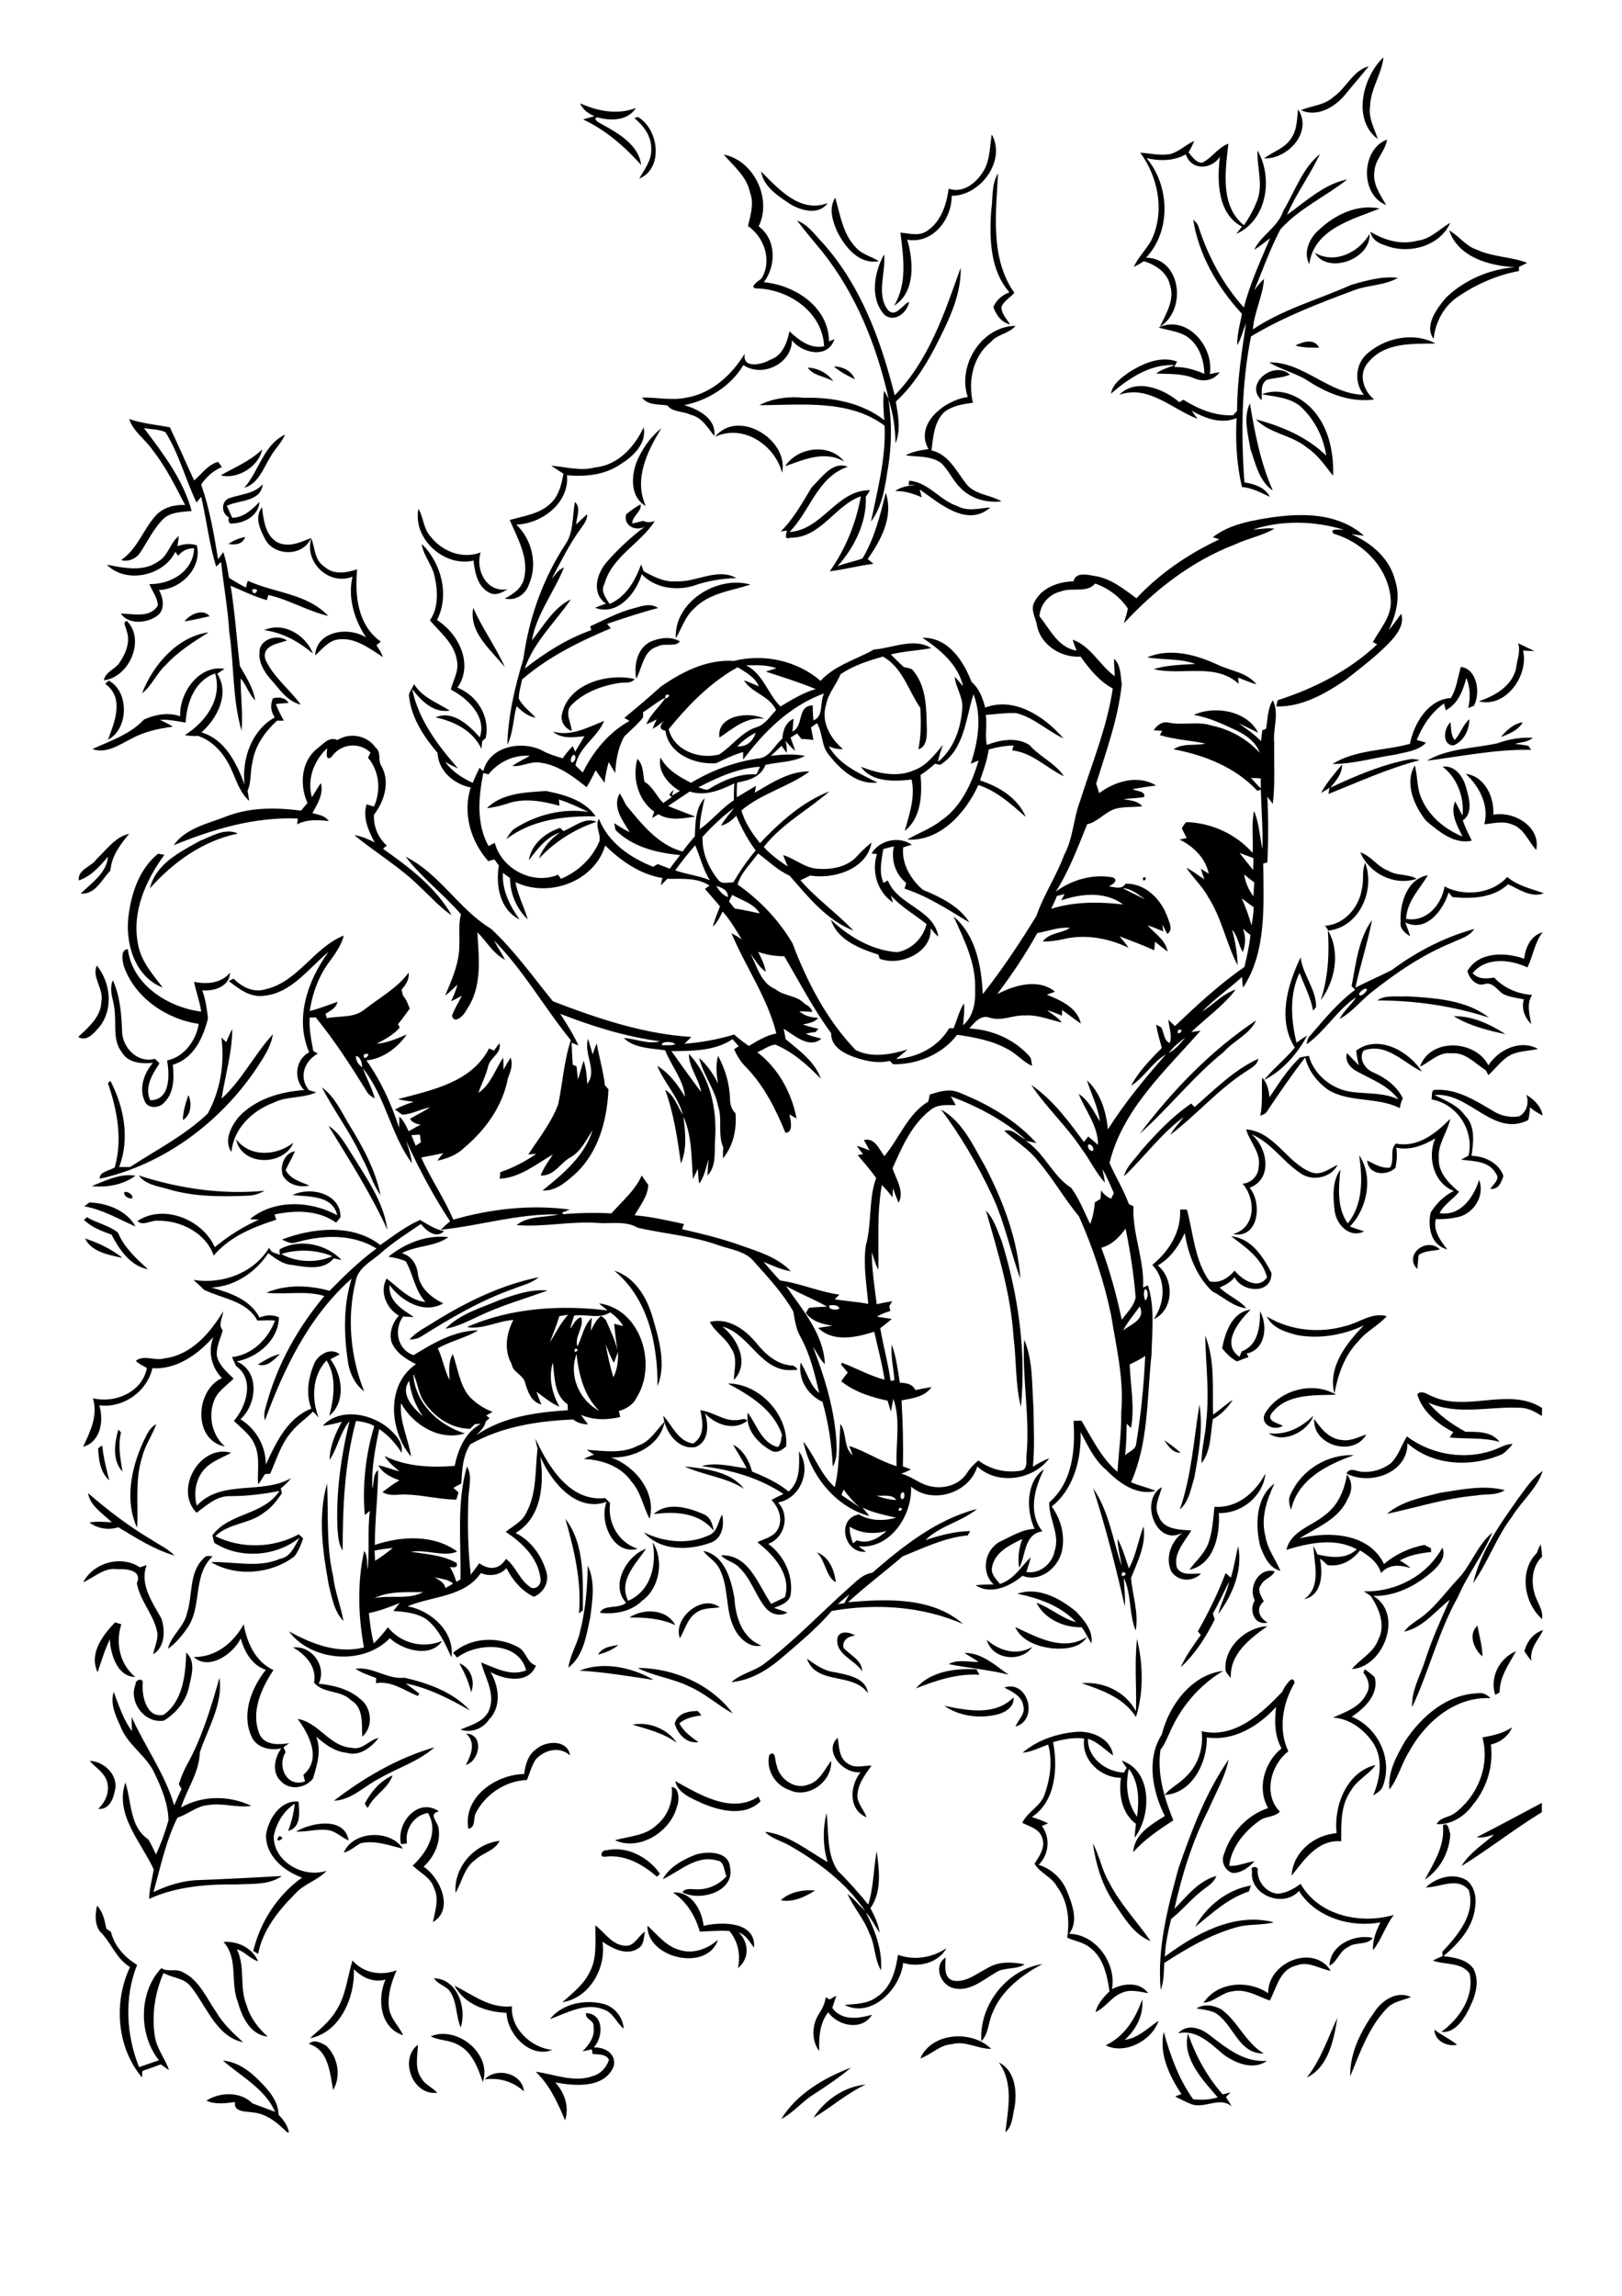 <?xml version="1.0" encoding="utf-8"?>
<!-- Generator: Adobe Illustrator 21.0.2, SVG Export Plug-In . SVG Version: 6.00 Build 0)  -->
<svg version="1.2" baseProfile="tiny" id="Layer_1" xmlns="http://www.w3.org/2000/svg" xmlns:xlink="http://www.w3.org/1999/xlink"
	 x="0px" y="0px" viewBox="0 0 595 842" overflow="scroll" xml:space="preserve">
<g>
	<path d="M298.4,776.7c4.1-6.5,11.4-11.5,19.2-12.2C310.6,767.7,304.9,772.9,298.4,776.7 M177.8,762.6c4.3-4.6,13.8-2.3,14.4,4.4
		C188.2,763.4,183.3,761.9,177.8,762.6 M286.6,777.1c5.7-9.2,15.7-15.1,25.6-18.8c-4.2,3.5-8.8,6.6-13.4,9.6
		C294.4,770.5,291.2,774.8,286.6,777.1 M366.4,756.4c6,2.9,6.7,10.5,5.8,16.3c-0.8,3.2-0.7,7-3.4,9.3
		C369.8,773.5,371.9,763.9,366.4,756.4 M81.8,755.7c5.5,0.5,10.1,4,13.8,7.9c3.3,3.3,6.5,7.2,6.6,12c1.8,1.8,3.3,3.9,3.8,6.4h-0.7
		c-3.5-3.5-7.6-6.9-12.7-7.3c-2.4-0.4-7,0-6.4-3.8c-3.5,0.5-7.2,1-10.5-0.5c5-3.2,12.6-3.4,16.9,1c2.8,1,5.5,2.1,8.3,3.1
		C97.2,766,88.5,761.6,81.8,755.7 M160.4,767.5c-9,1.2-14.1-12.3-7.1-17.6c-0.1,4.1-1.3,8.7,1.3,12.3
		C155.8,764.5,158.6,765.5,160.4,767.5 M113.3,749.6c1.9-1.9,4.4-0.4,6.3,0.6c4.3,4.1,5.7,11.1,2.6,16.3
		C121,760.2,120.6,751.8,113.3,749.6 M337.6,754.9c4.2-9.6,18.9-10.5,26-3.5c-4.9,0.1-9.4-3.1-14.4-1.7
		C344.8,749.9,341.7,753.5,337.6,754.9 M433.4,768c-4.4-6.6-8.3-14.7-6.5-22.8c2.4,8.7,5.5,17.3,10.8,24.7c3,0.3,6.1,0.2,9-0.7
		c-5.5-6.4-13.2-14.4-10.9-23.4c2.8,8.2,7,15.8,12.7,22.3c1-0.2,2-0.5,2.9-0.7c-0.6,0.6-1.1,1.1-1.7,1.7c0.7,1.1,1.5,2.2,2.1,3.4
		c-4.3-3.7-9.6,0.8-14.5-0.7c-2.1-0.8-4.2-1.9-6.2-2.9C431.7,768.6,432.8,768.2,433.4,768 M158,746.8c9.8-4,22.6,6.5,19.1,16.8
		c-1.8-5.3-4-11.4-9.5-13.9C164.6,748.1,161,748.4,158,746.8 M526.2,744.4c2.7,2,5.7,3.4,8.3,5.5
		C530.8,750.7,526.3,748.5,526.2,744.4 M432.2,745.7c3.2-3.6,8.1-2,11.3,0.5c6.3,4.8,12.8,10.3,21.3,9.6c-5.1,3.6-11.7,0.9-16.2-2.5
		C443.9,749.3,438.9,744.2,432.2,745.7 M479.4,761.9c5.2-6.6,7.7-14.5,11.2-21.9C489.3,747.9,487.4,758.1,479.4,761.9 M215,738.3
		c6.6,0.2,6.4,8.8,2.8,12.6c3.9-0.2,8.2,2.1,7.4,6.7c-3.2,8.4-14.3,7.5-21.5,6.1c3.4,3.8,5.2,8.9,3.6,13.9
		c-2.8-6.5-5.6-12.9-10.8-17.8c7,0.9,14.2,4.2,21.2,1.5c2.8-0.8,4.8-3.2,5.7-5.9c-1.2-2.2-3.8-1.9-6-2.1c-0.1-0.4-0.2-1.3-0.3-1.7
		c-0.8,0.2-2.5,0.5-3.4,0.7c2.4-2.4,4.7-5.5,4-9.1C218.1,740.8,214.4,740.6,215,738.3 M438.9,736.6c2.8-1.8,6.3-1.2,9.1,0.3
		c6.2,4.5,8.9,12.3,15.6,16.2c-9.6,0.2-11.1-11.2-18.2-15.1C443.3,737.2,441.1,736.9,438.9,736.6 M405.6,750.1
		c7-3.3,10.9-9.8,13.4-16.8c0.6,5.7-2.3,11.1-6.4,14.8c4.9-0.6,8.5-4.4,12.4-7C422.7,748.3,412.6,753.7,405.6,750.1 M201.7,740.5
		c4.6-5.7,12.8-7.3,19.6-5.6c4.2,1.1,7.2,4.9,7.5,9.1c-2.7-2.1-3.8-5.9-7.3-7C214.8,734.2,207.9,738.3,201.7,740.5 M302.9,732.5
		c0.5,0.3,1,0.5,1.5,0.8c0.6-0.4,1.8-1.1,2.4-1.4c-0.5,1.5-1,3-1.5,4.5c3.5,4.8,9.6,3.9,14.6,2.5c-3.7,6-12.4,4.2-16.1-0.9
		c-3.2,4.1-3.4,9.2-3.3,14.2c-2.9-3.9-2.7-9.6-0.1-13.6C301.6,736.8,302.6,734.8,302.9,732.5 M504.3,737.7c2.8-4.2,8.2-7.7,13.3-5.3
		c-3,1.3-6.5,1.6-8.8,4.1c-6.7,6.9-9.9,16.3-13.5,25C495.1,752.7,499.4,744.6,504.3,737.7 M166.7,728.2c6.6,3.3,13,8.5,21.1,7.6
		c-0.6,8.1,7,15.2,14.8,16c-8.1,3.2-16.5-5.7-16.8-13.6C178.4,737.9,170.4,735.1,166.7,728.2 M159.2,725.5c8.7,0.3,12.1,11,9.8,18.1
		c-1.9-4.4-1.2-9.6-4.2-13.6C163.2,728.2,160.5,727.6,159.2,725.5 M360,748.6c-0.9-13.2,9.3-26.3,22.4-28.3
		c-7.7,4.1-15.1,9.7-18.4,18.1C362.5,741.7,362.7,745.8,360,748.6 M129.3,719c4.1,4.7,10.5,5.7,16.2,3.6c-1.9,4.3-3.4,9.1-2.8,13.8
		c0.5,3.9,3.6,6.6,5.2,10c-8.5-2.6-9.6-13.3-6.5-20.4c-4.4,1.2-8.5-0.7-11.6-3.8c0.5,10.2-5.1,23.3-16.1,25.3
		c3.4-3.1,7.2-6,9.6-10.1C126.9,731.9,127.4,725.2,129.3,719 M349.6,729.1c-4.7-1.3-7.3-8.2-2.7-11.2c-0.1,2.9-0.9,7.5,2.8,8.5
		c4.8,0.8,8.8-2.8,12.9-4.8c4-2.4,8.9-2,13.3-1.2c-3.2,2.1-7.4,0.9-10.6,3C360.5,726.2,355.5,730.7,349.6,729.1 M465.2,731
		c-0.2-11.3,16.6-18.3,23-8.2c-4.2-0.7-8.4-3.8-12.8-1.9c-6,1.4-7.1,8.2-9.6,12.8c-4.4-1.6-8.8-4.4-13.6-3.4
		c-4,0.4-6.7,3.9-10.7,4.2C446.6,726.8,457.9,726,465.2,731 M329.4,716.9c6,2.2,12.5,1.1,17.8-2.4c-3.1,5.5-10.2,7.1-15.9,5.4
		c-1,9.6-11.7,20.4-21.5,15.4c4-0.4,8.4-0.3,11.8-2.9C326.8,729.1,328.6,722.7,329.4,716.9 M82,712.2c5.2-0.4,10.6,2.2,12.7,7.1
		c-3-0.9-4.9-3.6-7.8-4.4c3.2,6.5,0.8,14,3.6,20.6c1.3,4.5,4.2,8.3,7.7,11.4c-6.4-0.6-9.5-7.3-11-12.8
		C84.4,726.9,87.5,718.3,82,712.2 M487.7,720.9c0.2-7.6,9.1-11.7,15.9-10.2c-2.1,2.9-6.4,1.3-9.1,3.4
		C491.3,715.5,490.7,719.4,487.7,720.9 M237.5,706.2c3.7,3.4,6.9,7.7,12,9c5,1.5,10.1-0.5,13.9-3.8
		C259.3,723.4,237.2,718.1,237.5,706.2 M218.4,706.1c3.5,2.7,6.2,7.3,11,7.5c3.4,0.2,4.7-3.6,7.2-5.2c-0.5,2.1-0.3,4.9-2.4,6.1
		c-4.2,2.9-9.5,0.2-13.2-2.4c1.5,9.5-4.7,20.7-14.7,22.2c3.8-3.4,8-6.6,10.2-11.4C219.1,717.8,218.3,711.8,218.4,706.1 M36.6,708.3
		c-1.9-2.7-1.7-6.3-1-9.4c2.2,2.3,2.8,5.4,3.4,8.4c0.4,0.3,1.2,0.9,1.7,1.2c1.3,5.3,5.1,9.4,9.6,12.1c-4.8,12-4,25.6,0.7,37.5
		c2.4-0.8,4.9-1.7,7.3-2.5c-7.5-9.4-7.5-25,0.9-33.8c2.4,1.6,5.4,0,7.9,1.5c6,2.9,8.6,9.4,12.2,14.6c2.5,4.3,6.2,7.7,9.9,11.1
		c-9.9-2.1-13.4-13.3-19.2-20.4c-2.4-3.3-6.7-3.1-10-5c-3.2,7.2-4.4,15.4-3.2,23.2c0.7,4.6,3.8,8.2,5.2,12.4c-0.8-0.5-2.3-1.6-3-2.1
		c-2.3,0.8-4.5,1.7-6.8,2.4c0,0.6-0.1,1.8-0.1,2.4c-9.3-11-10.5-27.7-4.4-40.5C42.5,718.3,40.8,712.3,36.6,708.3 M246.9,694.1
		c6.7-0.6,10.6,6.4,11.2,12.2c6.6-1.6,19.3-1.7,18.5,8c-1.6-2.1-2.9-4.6-5.6-5.6c3.8,3.8,4,9.6-0.3,13.1c1-4.9,0.1-9.7-3.1-13.6
		c-3.6-0.3-7.3,0.1-10.9,0.2C255.1,702.7,251.9,697.4,246.9,694.1 M286.4,696.9c3.4-3.1,8.1-3.9,12.6-3.6
		C295.4,695.7,290.7,697.8,286.4,696.9 M438.4,706.7c4.2-7.7,11.8-13.7,20.5-15.2c-0.2,0.5-0.6,1.6-0.8,2.2
		C450.4,696.2,444.5,701.8,438.4,706.7 M523,692.2c3.9-3.7,10.4-5.6,15.2-2.5c2.8,2.4,3.5,6.4,2.9,9.9c-0.8,7.4-6.1,13.2-11.6,17.8
		c3.9,0.5,8.5,1.1,11,4.6c2.8,5.4,0.1,11.7-2.6,16.6c-1.9,3.3-5,7.1-9.2,6.6c6.6-4.8,12.2-12.9,10.4-21.4c-3-4.3-9.1-3.1-13.5-4.8
		c1.2-0.6,2.4-1.1,3.6-1.6c0-0.4-0.1-1.2-0.1-1.6c5.6-6,12.3-13.8,9.7-22.6C534.6,688.1,528.1,692.3,523,692.2 M459.3,686.2
		c-1.1-2,2.8-2,2,0c0.1,4,3.1,7.8,7.2,8.3c3.2-0.1,6.1-1.8,8.6-3.6c6.7,11.7,21.9,14.9,34.2,11.4c-3.1,4-4.5,9-7.6,12.9
		c-0.3-3.6,1.1-7,2.7-10.2c-10.9,2.1-23.8-1.8-29.9-11.5C470.8,699.9,458.2,695,459.3,686.2 M243.1,689.2c2.5-4.6,7.6-7.3,12.3-9.1
		c4.3-1.2,12-1.2,12.4,4.8c1.8,8.8-10.9,12.6-17.5,9.1c1.2-1.7,3.3-1.1,5.1-1.1c4.2,0.2,8.4-1.7,11.1-4.8c-1-2-0.7-5.6-3.6-5.8
		C255.4,680.2,249.4,686.3,243.1,689.2 M222.4,678.6c7.4-1.8,15.5,2.5,19.7,8.6c-0.3,0.3-0.8,0.8-1.1,1.1
		c-5.2-4.6-11.7-8.2-18.8-7.4C219.7,681.5,220.5,678.4,222.4,678.6 M400.9,676.1c2.5,4.5,3.3,9.9,6,14.3c4,7.9,10.2,14.3,15.2,21.5
		c-6.4-2.5-9.9-8.9-13.6-14.3C404.2,691.2,402,683.7,400.9,676.1 M167.1,694.2c-0.7-9.4,6.9-18,16.2-19.1c-1.8,3.7-6.3,4.4-9.1,7.1
		C170.2,685.1,169.5,690.2,167.1,694.2 M126.1,679.4c3.5-8.1,17.2-8.5,21.7-1.4c-5.1-1.2-10.2-3.2-15.5-2
		C130.2,677.1,128.5,678.9,126.1,679.4 M102.4,673.4C105.9,673.9,99.9,676.7,102.4,673.4 M529.3,669.5c1.9-1.7,2.3,1.9,2.7,3.2
		c-0.3,6.6-3.8,13-9.3,16.6C526,683.1,530.1,676.9,529.3,669.5 M108.6,671.7c5.6-3.3,17.8-5.6,19.3,3.3c-2.3-1-4.1-2.8-6.5-3.6
		C117.1,670.3,112.9,672,108.6,671.7 M303.6,682.9c-1.8-5.8-1.8-12.2-0.4-18c0.9,7.1-0.1,15.1,4.2,21.3c4,3.9,7.6,8,11.1,12.3
		c2-6.4,1.9-13.1,3.1-19.6c0.9,7,2,14.8-2.3,20.9c1.5,2.8,2.9,5.8,3.4,9c-1.8-2.4-3-5.3-5.1-7.5c3.4,6.6,6.1,13.8,5.6,21.3
		c-2.5-4.1-2.1-9.3-4.3-13.6c-1.9-5.2-5.8-9.4-8-14.4c2.4,1.8,4.3,4.2,6.5,6.3c-6.8-10.2-16.9-17.8-27.5-23.9
		c-3-1.8-6.8-2.6-9.3-5.2C289.3,672.8,296.2,678.7,303.6,682.9 M147.1,676.3c-1.8-7.7,6.2-17.3,13.9-12c-4.1,1-0.4,3.8-0.1,6.2
		c0.8,5.3-1.7,10.6-5.5,14.1c6.1,4,11.3,15.8,3.4,20.3c0.8-4.1,2.4-8.5,0.4-12.5c-1.2-3.9-5.2-5.6-7.8-8.2
		c5.2-4.9,9.7-12.2,5.6-19.3c-5.2,0.8-8.6,6.1-7.7,11.1C148.8,676.2,147.7,676.3,147.1,676.3 M541.7,673.8c8-4.1,16-8.4,23.9-12.6
		c0,1.1,0,2.3,0,3.4c-10.1,6.2-19.5,13.6-29.5,19.8c2.9-4.9,7.9-7.9,12-11.6C546,673.4,543.9,674.2,541.7,673.8 M97.6,672.8
		c0.9-5.8,5.3-12.7,11.9-12.1c0.3,3.8,1.1,9.5-3.8,10.8c1.2-3.2,2.1-6.6,2.4-10c-4.1,2.7-6.8,7.2-7.7,12c0,9.4,11,15.4,19.4,12.6
		c-3.2,3.5-8.1,4.7-11.3,8.2c-6.2,6.2-12.2,13.5-13.8,22.3c-0.4-0.3-1.3-0.8-1.8-1.1c2.6-10.7,8.9-20.5,17.9-26.9
		C104.1,686.2,97.3,680.5,97.6,672.8 M246.4,655.4c2.8,0,2.9,5,1.9,7.2c-2.3,9.2-13.8,16.4-22.7,12.3c5.2-1.5,11.1-1.6,15.2-5.5
		C245,666,247,660.6,246.4,655.4 M247.7,653.2c8.9,4.9,20.6,12.2,30.5,5.7c0.2,0.4,0.6,1.3,0.8,1.7c-5.7,5.7-14.7,3.6-21.3,0.8
		C253.9,659.6,248.7,657.8,247.7,653.2 M133.8,661.5c2.3-4.4,5.6-8.3,10.2-10.4c-1.5,4.6-6.3,7-8.7,11.2
		C134.8,663.9,134.2,661.9,133.8,661.5 M490.3,672.3c-1.1-10,3.7-22.5,14.3-25c-2.5,3.6-6.9,5.5-9.1,9.5c-3.8,5.4-3.5,12.2-3.5,18.5
		c-8.5-0.8-13.6,6.8-18.2,12.6C474.3,679.2,482,673,490.3,672.3 M432.3,685.2c4.8-13.8,10-27.8,18.4-39.9
		c-1.3,6.5-4.8,12.3-7.4,18.4c-5.9,11.5-9.7,23.8-12.5,36.4c4.6-4.7,8.8-10.3,15.4-12.1c-0.7,2-2.4,3.3-4.1,4.5
		c-4.6,3.3-8.1,7.8-12.5,11.3c-1.1,4.5-2.1,9.1-2.3,13.8c11.2-8.4,25.6-16.4,40-12.6c-4.6,1.2-9.5,0.5-14,1.9
		c-9.5,2.7-18,7.7-26.2,13c-0.2,3.3-0.1,6.8-1.3,9.9C424.4,714.7,428.3,699.8,432.3,685.2 M32.9,645.8c5.4,0.1,10.8,5.5,9.2,11.1
		c-0.6,3.1-2.2,6.9-6.1,6.5c2.8-2.6,4.4-6.5,3.2-10.2C38.1,649.9,35,648.2,32.9,645.8 M282.2,643.6c2.5-2,2,2.3,2.7,3.8
		c1,5,6.6,9.1,11.6,7.1c4.2-1.2,5.9-5.5,8.4-8.7c0.4,7.6-8.4,14.1-15.5,10.6C284.3,654.7,280.9,648.9,282.2,643.6 M122.5,660.4
		c11.1-8.5,23.4-15.7,36.9-19.6c-5.8,5.2-13.4,7.5-20,11.3C133.8,654.9,129,660.2,122.5,660.4 M196.7,641.5
		c3.5-3.2,11.6-3.6,12.4,2.3c-3.8-3.5-9.4-2.1-12.6,1.5c-1.5,2.3-2.2,5-3.2,7.5c-7.9,0.3-15.4,5.3-18.9,12.4c-0.8,2,0.1,5-2.6,5.5
		c-2-11.7,10.1-19.9,20.5-20.1C192.7,647.2,193.7,643.5,196.7,641.5 M315.7,649.9c-6.3,0.9-13.8-7.7-8.4-12.6
		c0.5,3.4,0.5,7.7,3.9,9.6c2.5,1.7,5.7,0.6,8.5,0.6c-2.4,3.4-5.2,7-5.2,11.4c0.3,2.9,2.5,5,3.4,7.6
		C311.1,663.7,311.7,654.9,315.7,649.9 M171,635.8c6.6,0.2,5.1,9.9-0.1,11.5C172.8,643.6,174.7,639.1,171,635.8 M414.1,648.7
		c-1.4,6.1-0.6,12.5,3,17.6C417.9,660.4,417.9,653.7,414.1,648.7 M375.1,642.8c5.6-4.8,13.1-7.2,20.4-7.7c5.4-0.2,12.1,2.7,12.8,8.7
		c-3-2.1-5.6-5-9.2-6.1c-0.2,7,6.6,12.1,13.2,12.4c0.2-0.4,0.7-1.3,1-1.7c-0.6-0.9-1.3-1.8-1.8-2.7c11.3,3.8,10.9,20.2,4.7,28.3
		c0.1-1.7,0.3-3.4,0.5-5.1c-5.2-3.9-6.4-10.8-5.5-16.9c-7.5,0-14.6-6.6-13.5-14.4c-3.9-0.5-7.7,0.3-11.4,1.3
		c1.8,9.3,1,21.8-7.8,27.5c2.1,0.6,4.1,1.4,6,2.3c-0.6,0.2-1.7,0.7-2.3,1c3.2,4.3,2.6,10.5-1.2,14.2c4.8,1.5,8.7,5.2,10.5,9.9
		c1.9,4.8,4.2,10.8,0.7,15.4c9.9,0.2,17.4,10.9,15.7,20.3c4.3-2.2,10.1-2.8,13.3,1.5c-3.3-0.6-6.9-1.6-10,0
		c-3.7,1.6-5.7,5.3-9.3,6.9c0.7-3.1,2.9-5.4,5.1-7.6c-0.9-5.9-2.2-12.5-7.4-16.2c-2.4-1.9-5.5-2.2-8.1-3.5
		c0.9-6.4,0.3-13.3-3.7-18.6c-1.9-3.7-6.3-5-8.3-8.5c1.8-2.8,4.1-6,2.8-9.5c-1-3.3-4.6-4.1-7.3-5.5c1.9-4,6.5-5.9,8.1-10.1
		c2.1-5.9,3.1-12.4,1.4-18.6C381.2,641,378.4,642.5,375.1,642.8 M543.8,637.2c3.8-0.7,7.6-1.5,10.9-3.7c-1.4,3.3-4.4,5.5-7.8,6.3
		c1,7.9-1.5,16-6.6,22.1c-3,4.2-7.9,7.4-13.3,7.1c1.3-2.6,4.5-2.4,6.6-4C542.1,658.7,546.6,647.5,543.8,637.2 M232,632.5
		c6.1-1.2,12.9,1.6,16.3,6.7C243.5,635.6,237.6,634.2,232,632.5 M247.5,632.1c1.1-3.8,5-4.6,8.5-4.6c0.3,0.4,1,1.2,1.3,1.6
		c-2.9,0.4-5.8,1-8.1,2.9c1.5,3,4.3,5,7,6.9C251.8,639.6,248.6,635.9,247.5,632.1 M346.4,625.6c8.4,1.7,18.6,3.8,25.4-3.1
		c0.4,3.3-2.9,5.5-5.7,6.2C359.6,630.4,352,629.5,346.4,625.6 M515.4,638.6c6-9.1,15.4-17.3,26.8-17.6c1.8-0.4,3.3,0.6,4.6,1.8
		c-13-0.7-24,8.8-29.9,19.6c-2.8,4.5-4,9.7-7.2,13.9C509,649.9,512.3,644,515.4,638.6 M368.4,618.9c8.7-3,12.8,11.9,4.1,14.3
		c1-2.5,3.7-4.6,2.9-7.5C375,622.1,371.3,620.4,368.4,618.9 M470.4,620.4c0.7-1.7,4-6.9,4.5-3.2c-4.4,7.4-6.1,17.1-2.3,25.1
		c-6.5,4.9-9.3,15.9-3.1,22.1c-2,2.2-5.4,1.6-7.6,3.4c-5.4,3.9-10.2,9.6-11,16.5c3.2,0.2,6.2-1.3,9.3-1.7c-2.1,2.3-4.9,4.4-8.1,4.3
		c-2.8-0.9-4.3-4.2-3.1-6.9c2.4-7.7,8.5-14.4,16.2-16.9c-4.2-7.2-1.4-16.8,4.9-21.9c-2.6-4.7-2.6-10-2-15.2
		c-6.3,7-15.6,12.7-25.4,11.2c0.2,9.1-5.3,20.5-15.5,21.1c2.1-2.6,5.2-4,7.5-6.4c4.7-4.2,6.9-10.8,6.1-17
		C452.7,637.8,462.9,628.4,470.4,620.4 M80.5,615.3c1.4,9.6-4.3,18.6-7.2,27.4c-0.2,7.3-4.7,13.4-6.9,20.2
		c7.8-4.5,17.7-4.5,25.8-0.6c-5.3,0.8-10.5-1.2-15.8-0.3c-4.2,0.3-7.4,3.4-11.3,4.6c-4.3,8.6-6.2,18.1-8.8,27.3
		c5.3-2.5,11-4.3,16.9-4.4c10.1-0.4,20.1-0.9,30.2-1.5c-4.7,3.4-10.9,2.8-16.4,3.1c-11-0.1-22.2,0.7-32.3,5.3
		c0.1-3.7,1.1-7.2,1.7-10.8c-4.6-10-14.4-20.1-10.4-31.9c2.3,7,1.5,16.2,8.3,20.8c1.2,1.7,2,3.8,2.9,5.6c1.9-4,3.4-8.2,4.6-12.5
		c-0.1-5.9-2.4-11.6-4.9-16.8c-2.7-6.4-9.1-10.1-12.1-16.3c-1.9-4.4-4.6-9.1-3.1-14c1.9,4.9,3.5,10.1,6.7,14.4
		c-0.1-1.7-0.1-3.5-0.1-5.2c4.9,10.9,12.2,20.8,15.6,32.4c0.9-2,1.7-4,2.7-6c-0.3-0.5-0.8-1.4-1-1.8c0.8-2.4,1.7-4.7,2.9-6.9
		C74,637.5,77.4,626.4,80.5,615.3 M500.1,613.4c0.2-0.4,0.4-0.8,0.6-1.2c1.2,1,2.6,1.8,3.6,3c1.6,6.2-3.7,11.2-8.4,14.4
		c9.8,4.1,15.3,15.9,11.2,25.9c-0.7,1.4-2.1,2.1-3.4,3c2.5-6,3.8-13.1,0.2-19c-3.3-5.1-8.7-9.2-14.9-9.6c4.5-2,9.9-3.8,12.2-8.6
		C502.9,618.7,501.9,615.5,500.1,613.4 M426.2,636.1c2.6-10.7,11-22,22.5-23.3c-8.8,5.2-15.7,13.4-19.7,22.8c-1,2.1-1.8,4.3-3.3,6.1
		c-1.3,9,1.4,17.7,4.7,25.9c-5.3,3.5-10.5,6.9-14.7,11.7c0.4-6.7,6.6-10.1,11.6-13.3C422.8,657.2,420.4,645,426.2,636.1 M336,619.2
		c5.3-6.3,14.5-7.4,22.2-7c0.3,0.5,0.8,1.5,1.1,2C351.1,613.7,343.4,616.3,336,619.2 M233.9,611.7c13.1,0,27,6,34.9,16.7
		c-5.5-3-10.2-7.4-16-9.9C246.8,615.5,239.9,614.8,233.9,611.7 M130.4,612c6.3-0.9,11.6,4,18,3.3c8.7,2,17.9,5.3,24,12
		c-7.4-4.2-15.2-8.3-23.6-9.9c1.7,1.2,3.3,2.4,5,3.7c-0.1,0.2-0.4,0.7-0.5,0.9c-5-2-9.7-5.7-15.4-4.7c0-0.5,0.1-1.4,0.1-1.9
		C135.4,614.4,132.7,613.6,130.4,612 M212.6,612.7c8.7-3.5,19.3-1.2,27.2,3.4C230.8,614.8,221.8,613.2,212.6,612.7 M168.5,610
		c4.1,1.5,6,6.6,4.3,10.6C172,616.8,170.3,613.3,168.5,610 M296,608.3c3.2,2.3,6.4,4.6,10.4,5c4.6,1,11.3,2,12,7.7
		C312.9,613.1,299.5,618.2,296,608.3 M68.3,606.1c3.7,3.2,1.9,8.6,1,12.7c-1.1,5.2-4.7,9.4-9.1,12.2c-7,1.3-13.1-6.7-10.5-13.2
		c-0.1-2,3.2-2.7,2.6-0.1c-0.2,4.6,1.5,12.5,7.7,11.2C67.1,624,68.1,614,68.3,606.1 M548.5,621.6c-2.1-6.4,1.5-13.5,7.6-16
		c-2.6,4.8-6,9.3-6,15.1C549.8,620.9,548.9,621.3,548.5,621.6 M353.8,606.2c6.4-0.1,11.3,4.6,16.2,8c-7.3-1.9-14.7-2.4-22-3.9
		c3.4-1.9,7.3-0.7,11-0.8C357.3,608.3,355.5,607.4,353.8,606.2 M107.5,604.2c7-0.8,12.5,7.1,9.4,13.3c5.5,0.5,11.2,2,15.4,5.7
		c4.1,3.2,4.7,10.2,0.6,13.7c-0.3-4.7,0.6-10.6-4.2-13.4c-3.8-3.8-10.1-2.3-13.5-6.4C116.3,611.3,112.1,606.8,107.5,604.2
		 M219.4,606.8c1.5-2.7,4.8-3.1,7.5-3.5C224.7,605,222.1,606.2,219.4,606.8 M417.1,601.1c2.2,9.1,2.5,19.5-0.4,28.6
		c-4.5-7.1-12.4-9.8-19.9-12.4c8-0.7,16.1,3.1,19.9,10.3C417,618.8,416.1,609.9,417.1,601.1 M362,601.4c4.7,4.1,11,5.9,16.7,2.6
		C374.6,609.9,363.9,608.7,362,601.4 M166.2,606.2c6.5-5.8,16.6-6.2,24.1-2c2.8,1.6,3,5.7,6.3,6.6c-2.6,6.9-11.5,5.3-16.7,2.4
		c3.2,5.2,4.1,12.8-0.5,17.4c-2.2,3.4-6.6,5.1-10.5,3.7c4.1-1.7,9.4-3.1,10.8-7.9c1.8-5.9-1.8-11.2-3.2-16.7
		c5.2,2,10.8,5.2,16.5,2.9c-2.7-10.7-18-10.3-25.3-4.7C167.3,607.4,166.5,606.6,166.2,606.2 M307.2,600.7c0.8-2.9,4.6-2.1,6.5-0.9
		c-2.5,0.3-4.8,1.7-4.3,4.5c2.5,2.8,6.8,4.5,6.9,8.7C313.6,608.6,306.3,606.9,307.2,600.7 M559.2,605.6c0.9-3.6,3.3-6.7,6.9-7.8
		c-1.8,3.7-5.1,6.7-4.3,11.3C560.8,608,560,606.8,559.2,605.6 M372.4,596.7c8.2,3.8,17.7,9.2,26.4,3.6c-2.7,4.3-8.5,4.6-13.1,4.2
		C380.6,603.8,374.8,601.9,372.4,596.7 M543.8,607.5c-3.1-2.6-5.4-8.2-1.8-11.3C542.6,600,543.8,603.7,543.8,607.5 M449.5,612
		c-0.2-8.1,7.5-15.2,15.4-15.6c-6.4,4.6-13.8,10.1-13.4,19C450.7,614.3,449.5,613.4,449.5,612 M71.1,607.7c8.1,0.1,14.5-5.2,18.3-12
		c1.2,6.8,4.3,13.7,10.9,16.8c-4.5,6.8-8.4,15.4-5.1,23.5c1.9,4.2,7.1,3.9,10.9,3.3c-0.5,0.4-1.6,1.1-2.1,1.5
		c0.3,0.6,0.5,1.2,0.8,1.8c-3.3,5.1,0.4,13.2,7.1,10.7c-0.2-0.6-0.5-1.8-0.6-2.4c6.8-5.8,2.1-14.8-2.1-20.5
		c7.8,1.3,11.7,10.2,19.9,10.6c3.9,1,6.3-3,9.8-3.6c-2.8,3.5-7.1,6.9-11.8,5.4c-4.4-0.4-7.9-3.1-11.1-5.9c2,5.2,0.3,10.4-1.2,15.4
		c-2.8,3.6-8.6,4.4-11.8,0.9c-3.4-3.2-2.3-8.6,0.2-12c-4.2,1-9.4-0.3-11.1-4.7c-3.5-8.2,0.2-17.5,5.4-24.1
		c-5.1-1.7-7.8-6.6-9.2-11.5C85.5,606.7,76.5,612.8,71.1,607.7 M35.8,613.3c-3.2-6.9,1.8-13.5,6.4-18.3c0.6,0.2,1.7,0.5,2.3,0.7
		c-2.2,6.9-0.6,14.6,5.1,19.3c-6.5,0-9.1-8.3-9.3-13.8C38.4,605.1,37.2,609.2,35.8,613.3 M230.9,593.2c5.1-3.4,13.7-3.2,16.8,2.8
		C242.3,593.5,236.6,593.2,230.9,593.2 M249.4,600.8c-2.7-7.3,8.2-16.4,14.6-11.3c-3,0.4-6.3,0.1-8.8,2.1
		C252.1,593.7,251.3,597.7,249.4,600.8 M373.2,584.5c7.7-2.7,15.6,1.7,21.4,6.4c3.1,3.2,6.4,7.1,5.8,11.8c-1.3-1.9-2.2-4.1-3.6-5.9
		c-6.5,0.1-13.5-2.9-16.6-9c5.1,1.8,9.2,5.7,14.5,7.1C389.2,589,381.1,586.1,373.2,584.5 M460.3,586.9c-2.6-4.9,1.7-12.3,7.3-10.6
		c-0.9,2.2-3.8,2.6-4.9,4.8c-1.8,2,0,4.3,0.9,6.2c-3.1,2.6-1.7,6,1.4,7.8C460,596.2,458.1,590.5,460.3,586.9 M215.6,574.2
		c2.9,5.9,1.7,12.8,0.9,19.1c-1.4,6.4-2.4,14-8,18.3c0.6-4.4,3-8.2,4.1-12.4C214.7,591,215.5,582.5,215.6,574.2 M30.5,580.3
		c3.8-7.2,13.9-10.1,20.8-5.5c0.6-0.2,1.9-0.6,2.5-0.8c-2.7,7.2,2.2,13.7,5.4,19.6c1.5,4.3,1.3,10.5-3,13.1c0.5-3,2.2-5.9,1.3-8.9
		c-1.5-6.1-6.2-10.9-7.3-17.2c2.1-4.7-3.8-5.3-7-5.1C38.3,574.7,34.6,578.5,30.5,580.3 M74.8,571.4c0.8-1.1,2.1-0.7,3.2-0.6
		c-7.6,7-3.6,18.8-9.6,26.7c-1.9,2.7-4.1,5.3-6.8,7.2c1.2-5,6-8.1,7-13.1C70.8,584.9,69.2,576.6,74.8,571.4 M299.6,569.3
		c4.5,1.6,6.5,6.5,7,11C302.8,578.1,302.9,572.3,299.6,569.3 M258,568.8c7.8,1.5,10.2,10.5,11.4,17.2c0.4,7,2.8,14.7,9.9,17.5
		c-4,0.9-7.5-2.1-9.4-5.3c-4.3-7.2-2.1-16.4-6.4-23.6C262.1,572.3,259.6,571,258,568.8 M500.3,583.6c11.6,0.4,23.2-5.7,28.8-16
		c1.4,3.3-1,6.3-3.3,8.4c-6,5.4-13.8,9.5-22,9.3c11.2,6.7,3.7,26.2-7.9,26.8c3.1-3.7,8-6,9.7-10.8c2.8-5.3,0.3-11.3-2.7-15.9
		C502.1,584.8,501.2,584.2,500.3,583.6 M454.2,567.1c1.8,8.6-2.1,18-7.3,24.8c1-4.1,3.2-7.8,4-11.9c-2,3.9-3.8,8-6,11.8
		c0.2,0.5,0.5,1.6,0.7,2.1c-3.2,6.5-7.2,12.7-12.5,17.6c1.9-4.3,4.7-8.1,7.4-11.9c-0.3-0.3-0.8-1-1.1-1.3c3.9-6.9,7.4-14,10.2-21.4
		c0.6,0.6,1.3,1.1,1.9,1.7C452.7,574.9,453.2,571,454.2,567.1 M563.7,569.6c0.4-1.1,0.9-2.2,1.5-3.3c0.2,1.5,0.4,3.1,0.5,4.6
		c-3.5,3.3-4.1,8.6-2.9,13.1c0.8,3.4,3.4,6.2,2.9,9.8C559.1,588,557.1,576.2,563.7,569.6 M239.4,565.6c4.3,6.5,2.6,16.9-3.9,21.5
		c-4,4-10,5-15.4,4.4c1.2-3.2,6.9-1.3,9.6-3.7c-6-6.3,0.1-17.3,7.3-19.8c-3.8,5.6-10.2,11.6-6.6,19.1
		C238.8,583.5,241,573.8,239.4,565.6 M534.7,579.2c5-5.1,7.1-12.5,12.7-17.1c-3.4,8.2-9.1,15.4-12.6,23.6
		c-7.2,12.8-10.6,27.3-16.8,40.4c-0.3-6.2,3.1-11.7,4.9-17.5c2.4-7.5,5.7-14.7,8.9-21.9c-5.3,4.2-9.8,10.2-16.7,11.7
		c1.9-2.7,5-4.1,7.5-6.2C527.1,588.5,530.6,583.6,534.7,579.2 M207.4,557c7.2,9.4,6.4,22.4,6.4,33.6c-0.4,0.3-1.1,0.8-1.4,1.1
		C213.4,579.9,210.6,568.3,207.4,557 M260.6,562.8c2.7-1.5,2.9-5,4.3-7.4c0.9,4.1,0,9.2-4.6,10.5c-7.8,2.8-18.2,2.9-24.1-3.9
		C243.8,565.7,252.8,566.6,260.6,562.8 M307.3,588.3c0.8-0.1,1.6-0.2,2.4-0.3c0.6-1.1,1.2-2.2,1.9-3.3
		C310.1,585.9,308.7,587.1,307.3,588.3 M320,576.8c11.3-9.8,23.6-19.6,38.4-23.4c-5.6,4.7-13.6,6.1-18.9,11.4
		c5.3-1.7,10.7-3.2,16.4-3.3c-0.2,0.4-0.7,1.2-0.9,1.6c-8.5,0.8-16.2,4.6-23.9,7.7c-6.6,5.7-13.6,10.9-20,16.8
		c14.2-1.2,30.8-2,42.2,8c-15.2-6.6-32-7.6-48.2-4.8c-5.4,6.3-11.8,11.6-18.1,17c-5.3,4.6-11.6,8.5-18.7,9.1c3.4-3,8-3.9,11.6-6.4
		c11.2-8.4,20.8-18.6,31.2-27.9C313.8,580.3,316.3,577.3,320,576.8 M239.8,555.3c4.9-4.6,12.5-2.5,18-0.1c2.7,0.9,3.6,3.6,4,6.2
		C256.6,554.7,247.6,554.2,239.8,555.3 M32.3,547.6c7.3,6.3,15,12.2,23.3,17.1c2.8,1.9,6.1,3.3,8.4,5.8c-7.4-2.2-14-6.4-20.6-10.4
		c-3.6,1.2-7.6,0.5-10.6-1.7c2.7-0.6,5.4-0.2,8.2-0.1C37.7,555,33.1,552.4,32.3,547.6 M433.8,562.1c-9.7,5.4-16-12-7.6-16.7
		c-0.8,3.4-3.1,7-1.2,10.5c1.6,5.1,7.7,5.1,12,5.4c-2.4,4.1-6.7,8.4-5.3,13.6c1.8,3.2,5.9,2.1,8.9,2.2c-3.2,3.2-8.5,3-11-0.9
		C427.4,571.2,429.6,565.3,433.8,562.1 M411.9,576.5C410,579.3,414.9,577.4,411.9,576.5 M401,545.8c5.8,8.4,7.2,18.9,10.4,28.4
		c-0.3-3.3-1.5-6.4-1.4-9.8c1.8,3.4,2.9,7.2,4.1,10.8c2.7-4.8,3.4-10.4,5.4-15.4c1,6.7-2.2,12.9-4.6,18.9c0.5,6.4,2.9,12.8,1.7,19.3
		c-2.5-6.1-1.5-13.2-4.3-19.3c0,3.5,0.6,6.9,0.3,10.4C409.3,574.6,405.6,560.1,401,545.8 M528.2,547.5c7.8-1.2,15.9-3,23.8-1
		c-3.2,2.1-7.2,1.3-10.8,2c-11.1,1-21.7,4.4-32.4,6.7C514.1,550.6,521.5,549.2,528.2,547.5 M462.3,567.1c-1.9-7.6-1.7-18,5.2-23
		c-2.8,5.9-5.1,12.7-3.3,19.3c0.7,4.7,3.7,8.4,5.5,12.7C465.6,575.1,463.7,570.8,462.3,567.1 M120.6,581.3
		c-2.2-12.2-4.1-25.2-0.6-37.3c0.5,11.3-0.4,22.9,2.2,34c0.6,5.6,2.8,10.9,3.8,16.5C122.5,590.9,121.8,585.9,120.6,581.3
		 M494.1,540.8c2.1,2.5,2,6.1,0.3,8.8c-3.1,7.5-11.3,10.5-17.7,14.6c10.8-2.7,25.5-2,31,9.4c4.2-3.6,9.4-6,14.8-7
		c0.8,0.4,1.6,0.8,2.4,1.2c0,0.3,0.1,1,0.1,1.4c-4,0.4-8,1.1-11.5,3.1c1.4,0.8,2.8,1.7,4,2.8c-3.8-1.2-7.9-1.6-10.9,1.8
		c-1.1-3.9-4.4-6.3-7.7-8.3c-2.8,3.7-7.1,6.1-11.9,5.4c-0.9-0.8-1.8-1.7-2.8-2.4c1.1,5.4,0.9,13.4-5.8,14.9c6.5-4.6,3.6-13,3.4-19.6
		c0.5,1.1,1,2.1,1.5,3.2c4.9,1.1,10.4,1.9,14.4-1.9c-8-4.4-17.6-2.3-25.8,0.2c1.6-7,9.4-8.7,14.3-12.9
		C491,551.9,493.2,546.3,494.1,540.8 M445.5,552.6c8.4,0.6,15-5.2,18.7-12.2c-0.8,8.3-8.8,14.8-17.1,14.5
		c0.5,7.9-1.7,18.9-10.8,20.8c2.3-3.1,5.3-5.7,6.8-9.3C444.8,562,445,557.2,445.5,552.6 M556.9,549.6c2.7-3.6,5.2-7.6,9-10.1
		c-2.1,6.5-7.8,11.1-11.3,16.8c-5.7,7.5-8.8,16.7-14.2,24.3C543.1,569.1,550.1,559.2,556.9,549.6 M251.1,537.8
		c7.5,0.8,17,1.8,21.8,8.2C266.3,541.7,258.1,541.1,251.1,537.8 M473.4,548.1c3.9-8.9,13.5-14.9,23.2-14.4c-9.8,3.5-20.5,8.8-23,20
		C472.9,551.8,472.5,549.9,473.4,548.1 M72.1,554.8c-8.4-8.5,1.3-25.3,12.7-22c-2.9,1.6-6.2,2.8-8.8,5c-4,3.5-5.2,9.3-3.8,14.4
		c9.1-9.8,23.8-3.9,34.6-10.1c-1.1,1.4-2.5,2.7-3.8,3.8c0.1,0.5,0.3,1.3,0.4,1.8c-1.9,2.6-3.7,5.2-6.5,7c-5.3,4.3-13,3.8-17.9,8.7
		c9.6,4.7,21.3,4.4,30.6-0.7c0.4,0.4,1.2,1.1,1.6,1.5c-0.8,2.3-1.7,4.7-3.2,6.6c-8.5,6.5-21.3,7.6-30.6,2.1
		c8.3-0.3,17.2,2.3,25.3-1.2c4-0.7,5.4-4.7,7.2-7.8c-8.5,7-22,8-31.3,1.9c-0.2-0.9-0.5-1.8-0.7-2.7c6.1-8.4,18.8-7.3,24.6-16.3
		c-6,1.2-12,1.9-18,1.9C79.5,548.5,75.8,552.1,72.1,554.8 M268.9,529.8c3.8,2,5.9,5.9,7,9.9c4.7,1.9,9.5,4.1,13.4,7.3
		c4.3-3.7,3.9-9.6,3.8-14.7c4.8,6.7,0.5,17.4-7.7,18.7c4.5,4.7,2.5,13-3.6,15.2c5.6,4,9.1,11.2,8.3,18.1c-0.2,3.3-3.6,4.4-6.2,5.4
		c1.7,0.5,3.3,1.1,5,1.7c-2.8,1.6-6.2,0.6-8.1-1.8c-3.7-4.6-5.3-10.6-9.6-14.7c-1.9-2.1-4.9-2.4-6.7-4.5
		c10.3-0.4,13.6,10.9,18.4,17.8c1.7-0.8,3.3-1.6,5-2.4c2.6-8.1-4.1-15.6-10.1-20.2c2.7-1.3,6.2-2,7.6-4.9c1.9-3.6,0.2-7.9-2.4-10.6
		c1.5-0.8,2.9-1.5,4.4-2.2c-9-6-19.4-8.9-30-10.2c5.4-1.6,11.1,0.2,16.5,0.8C272.4,535.5,270.5,532.7,268.9,529.8 M36,531.1
		c0.4-0.2,1.1-0.7,1.5-1c0.4,4.3,1.5,8.6,2.6,12.8C36.7,540,36.2,535.2,36,531.1 M427.1,528.2c2.1,1.4,4.1,2.9,6,4.6
		C430.2,532.9,428.5,530.3,427.1,528.2 M510,536.8c3-2.7,4-6.7,6.1-10c9.6,7.2,23.2,9.1,34.2,4c1.4-0.6,2.9-1.3,4.6-1.2
		c-1.1,1.3-2.3,2.7-3.8,3.7c-11.1,4.9-25.4,4.4-34.8-4c0.1,11-13.8,15.6-22.4,11.1c1.4-2.6,4-0.5,6.2-0.6
		C503.5,540,507.1,538.9,510,536.8 M43.4,524.3c0.3,0.3,0.8,0.8,1,1.1c-1.2,4.7-0.2,9.5,0.5,14.3C41.1,535.5,42,529.3,43.4,524.3
		 M234.2,530.1c4.3-1.4,6.5-5.6,9.6-8.7c-1.6,8.8-11.4,13.5-19.7,13.1c8.9,3.1,16.8,12.9,14.2,22.5c-2.4-4.5-3.2-9.8-6.7-13.7
		c-3.9-5.6-10.9-8-17.4-8.2c1.1-0.7,2.4-1.2,3.7-1.6c-0.9-0.6-1.8-1.2-2.7-1.8C221.6,532.1,228.3,533.3,234.2,530.1 M52.5,528.9
		c1.2-2.4,2.2-5.2,4.8-6.6c-1.4,4.1-4.1,7.7-5.1,11.9c-2.8,8.5-1.4,17.4-1.9,26.1C45.7,550.4,48.1,538.5,52.5,528.9 M482.1,520.4
		c2.4,3.5,5.5,7.3,10,7.7c3.2,0.6,6.2-1.1,9.1-2C496.5,534.5,481.4,530.1,482.1,520.4 M465.4,525.6c6.3,0.9,12-2.1,16.4-6.4
		C479.8,525,470.6,529.7,465.4,525.6 M137.4,586.1c5.9-1.2,12.4,0.7,17.8-2.2C149.3,584,142.8,583.4,137.4,586.1 M159.4,578.4
		c1.6,1.1,3.6,1.9,4,4c0.9-0.5,1.9-1.1,2.8-1.6C164.5,579.1,161.7,579.1,159.4,578.4 M137.4,568.7c0.1,1.2,0.1,2.5,0.2,3.7
		c2.3-1.4,4.4-3,6.5-4.7C141.9,567.9,139.6,568.2,137.4,568.7 M118.4,522.9c6.4-7,18.7-4.4,25,1.7c2.3,2.1,4.5,4.9,3.9,8.2
		c-2.1-3.4-4.8-6.4-8.2-8.7c-1.5,7.2-2.9,14.5-2.5,21.8c0.7-2.3,0.1-5.1,2.1-6.8c0,9.2-1.2,18.3-1.2,27.5c9.7-3.3,21.6-3.9,30.2,2.4
		c-4.5,2.2-11.5-0.9-17,0.1c5.7,0.9,11.7,1.2,16.8,4.1c0.6,2-1.2,1.6-2.5,1.5c1.1,1.6,1.8,3.5,2.4,5.4c0.4-0.2,1.1-0.6,1.5-0.8
		c0.3-13.8-1.5-28,2.4-41.5c2.1,3.6,0.6,8,0.5,11.9c-0.3,9.3-0.2,18.6,0.9,27.8c1.1-1.4,2.1-2.8,3.1-4.2c3.6,2.6,7.4,2.4,9.8-1.6
		c3.8,2.9,5.1,8.1,9.3,10.6c2.3,0.7,3.9-1.7,3.3-3.8c-1-7.4-6.8-12.8-12.7-16.7c2.7-2.2,6.1-3.7,7.6-7.1c3.9-7.2,3.1-15.5,4.1-23.3
		c-0.3-1.3-0.6-2.6-0.8-3.8c4.7,10.2,12.6,23.3,25.6,21.8c0.6,0.6,1.2,1.2,1.8,1.8c-1,7.2,3,14.5,10.1,16.8
		c-9,2.5-14.2-10-11.4-17.2c-11.1,4-20.4-7.4-24.3-16.6c1.5,9.9,0.5,22.5-9.1,28c5.6,2.7,9.6,8.3,11.3,14.2c1.2,3.8-1,7.8-4.6,9.2
		c-4.5-2.2-7.8-6.1-10-10.5c-2.4,2.6-6.1,3.2-9.4,1.8c-6.1,8.9-17.9,8.4-26.9,12.2c8.6,1.5,17.4,9.4,16.1,18.7
		c-2.4-5.1-4.7-10.6-9.4-14.1c-3.5-2.2-7.8-2.6-11.9-2.9c0.8-1,1.5-1.9,2.3-2.9c-3.7,1.5-7.4,2.9-11.3,3.7c0.4,3.7,0.9,7.5,1.8,11.1
		c1.9-1.8,3.6-3.8,5.2-5.9c4.8,5.9,12.8,7.9,19.9,5c-4.1,6.3-14.4,3.5-19.2-1c-9.7,10.1-28.8,8.5-37-2.5c8.4,4.6,17.8,8.3,27.5,5.9
		c-2.1-11.6-2.5-23.9,0.1-35.4c1.4,2,0.9,4.5,1.2,6.8c0.9-7.1-0.1-14.4,0.9-21.5c-0.5,0.4-1.4,1.1-1.9,1.5
		c-0.9-11,0.3-22.1,3.5-32.6c-2-1.2-4.4-1.6-6.7-1.9c-4.2,15.5-4.9,31.6-4.9,47.5c-1.6-2.3-1.6-5.2-1.9-7.8
		c-0.6-13.4,1.3-26.7,4.4-39.6c-3.5,4.2-4.3,9.8-7.3,14.2c0.1-5,2.1-9.7,4.5-14C123.1,522.1,120.8,522.6,118.4,522.9 M256.9,517.2
		c4.7,0.5,8.6,4.1,13.4,3.6c1.3,0.1,2.9-1.1,3.8,0.3c-4.9,3.8-11.7,1.4-15.5-2.8c1.4,4.3,1.5,10.5-3.5,12.4
		c-6.5,1.1-11.2-5.7-11.8-11.5c3.4,3.7,5.4,9.4,11,10.2C258.7,526.5,257.8,521.5,256.9,517.2 M440,515.1c1.4,9-0.3,18.1-1.9,26.9
		c-1.3,4-1.9,8.7-5.3,11.6C437.1,541.2,437.9,528,440,515.1 M519.9,511.4c1.5-1.9,3.7,0.1,5.5,0.7c12.8,5.9,28.2-3.6,40.3,4.3
		c0,0.7-0.1,2.1-0.1,2.9c-2.4-1.5-5-3-8-3c-11.2-0.6-22.9,2.9-33.6-1.9c3.7,4.5,8.5,7.9,13.6,10.7c4.4,0,9.5-0.2,12.5,3.7
		c-6-1.7-12.2-1-18.3-1.6c0.4-0.7,0.9-1.4,1.3-2C527.4,522.3,521.8,517.7,519.9,511.4 M464.1,518.3c5-8.4,17.4-12,26-6.8
		c-8.1,0.3-18.1-0.5-23.7,6.9c-1.9,2.8,2.5,3.6,4.2,4.5C467.4,525,461.9,522.4,464.1,518.3 M267,507.4c11.5-0.1,22.3,11.5,21.4,23
		c-1.5,1.5-3.6,2.8-5.7,1.5c-4.8-2.7-9.4-7.9-8.4-13.8c3.3,4.4,5.1,11.1,11,12.6c1.3-1,1.1-3,1.6-4.4
		C283.8,517,275.2,511.8,267,507.4 M94.6,500.4c2.6-1.5,5.1-3.2,8.1-3.8C100.5,498.7,97.9,501.6,94.6,500.4 M442.1,489.8
		c3.7,9.2,2.6,19.4,2.9,29c2.5-1.7,4.7-3.8,7.2-5.4c-1.8,2.9-4.3,5.4-7.3,7.1c-0.9,5.4-0.6,11.5-4.1,16.1
		c-0.2-5.2,1.5-10.3,1.7-15.5C443.7,510.7,442.3,500.2,442.1,489.8 M260.4,484.8c6.8-1.7,13,2.8,17.1,7.8c3.2,4,7.4,7.7,12.7,8.2
		c1-0.4,3.7,2.1,1.1,1.6c-12,1.4-16-13.1-26.3-15.9c5.6,4.5,10.1,13.5,4.2,19.6c0.1-3.9,1.5-8.2-1-11.6
		C266.3,490.7,262.3,488.6,260.4,484.8 M493.9,486.2c4.9-1.2,9.4-5,14.8-3.5c-3.1,3.5-7.5,5.5-10.4,9.2c-5.1,5.2-7.5,12.2-8.8,19.2
		c-2.5-9.7,4.4-18.5,10.8-25c-7.5,3.5-16,5-24.2,3.6c-4.3-1.1-9.3-2.5-11.4-6.9C473.4,488.1,484.2,489.1,493.9,486.2 M60.2,498.2
		c9.9-1.2,16.8-9.2,21.7-17.3c-0.2,2.3-2,4.9-0.2,7c-0.8,3-2.3,5.8-2.2,9c0.6,3.7,3.7,6.2,6.2,8.7c-2.4,2.4-5.4,4.3-6.9,7.4
		c-2.6,5.9-1.2,13.2,3.7,17.5c-11.8-2.3-10.9-20.6-1.1-25.1c-3.9-4-5.2-9.9-3.1-15.1c-5.7,6.4-13.4,12-22.4,11.5
		c-2,8.6-10.7,14.7-19.5,13.6c1.8,5.6,0.5,13.4-5.9,15.2c2.6-5.6,5.5-11.4,3.6-17.8c8.2,2,18.1-2.3,19.8-11.1
		c-1.5-0.8-2.9-1.5-4.1-2.6C52.7,496.7,56.7,499.2,60.2,498.2 M448.3,494.5c1.1-5.8,3.7-13.4,10.5-14.2c-4.3,4.1-11.1,12.6-4.1,17.3
		c0.2-0.5,0.6-1.5,0.8-2c6-2.2,6.8-9.1,6.7-14.7c3,5.2,2,14.2-4.9,15.5c0.2,0.3,0.5,1,0.7,1.3c-1.4,0.5-2.8,1-4.2,1.6
		C451.6,498.2,449.9,496.4,448.3,494.5 M183.2,476.8c5.7-2,11.6-4.1,17.7-3.5c-8.4,3-17.1,5.5-25.3,9.4c-3.9,1.8-7.8,3.9-12.2,4.6
		C168.8,481.8,176.4,479.7,183.2,476.8 M159.6,484.6c11.8-7.3,24.4-13.4,38-16.2c-2.6,2.3-6.2,3-9.3,4.3c-12,4.2-23,10.7-33.7,17.4
		c-1.3,0.9-2.9,1.1-4.4,1.2C152.8,488.3,156.4,486.7,159.6,484.6 M225.3,466c7.5,2.3,11.9,9.7,14,16.8c2.4,8.2,5.2,17.4,1.9,25.6
		C241.3,493.2,237.8,476.2,225.3,466 M519.9,465.4c-5.1-5.2,3.4-11.9,8.3-7.2c-2.6,0.7-5.6,0.4-7.8,2.1
		C520.2,462,520.1,463.7,519.9,465.4 M103.2,459.9c5.5,3.1,13,3.4,18.7,0.8C116,458.3,109.2,458,103.2,459.9 M102.6,458.2
		c7.2-4.1,17.1-2,22.7,3.9c-1-0.2-1.9-0.4-2.9-0.6c-3.7,4.6-10.2,3.2-15.3,2.4c-3.4-0.2-6.1-2.4-8.7-4.3c-4.6,7-12.3,12.2-20.8,12.6
		c6.7,1.9,14.1,4.3,17.6,11c2.3-1,4.8-1.1,7.1-0.1c-0.1,8.4-7.8,14.7-15.5,16.2c8.6,3.6,7.5,15.7,1.4,21.2c5.7,3.5,9.3,9.8,9.3,16.6
		c3.8-8,7.8-17,16.7-20.5c-2.1-5.4-1.1-11.4,1.1-16.6c1.5-3.3,6.1-6,9.3-3.3c-1.1,0.6-2.3,1.2-3.4,1.8c4.4,5.8,5.8,15.6-0.4,20.7
		c1.7-6.6,2.8-14.1-1-20.3c-5.3,5.6-5.6,14.1-2.9,21c-0.5-0.6-1.5-1.7-2.1-2.2c-2.6,2.7-5.8,4.7-8.1,7.7c-3.7,4.3-5.3,10-7.6,15.1
		c-0.5,0-1.5,0.1-1.9,0.1c-0.8,1.3-1.6,2.6-2.5,3.8c-0.4-4.8,0.8-9.8-1.2-14.4c-1.5-3.8-4.9-6.1-7.7-8.9c4.6-5.3,7.7-15.3,0.8-20.1
		c-0.5-1.1-1-2.2-1.5-3.3c7.4-0.8,13.2-6.6,15.8-13.4c-2.2-0.2-4.4,0-6.5,0c-3.9-7.3-12.9-8-19.6-11.3c-1.2-1.3-2.6-2.4-3.8-3.6
		c10.6,1.7,22.1-2.5,27.8-11.9c0.4,2,2.4,2.1,4,2.7C102.5,459.8,102.5,458.7,102.6,458.2 M31.2,454.2c4.9,1.6,9.7,3.9,13.7,7.1
		C40,460.3,33.5,459.1,31.2,454.2 M155.2,519.5c-2.8-3.9-4.5-8.4-5.1-13.1C146.6,511.3,151.6,516.4,155.2,519.5 M219.8,517.4
		c-5.6-5.5-7.5-13.3-8.3-20.8C208.5,504.4,212.5,513.6,219.8,517.4 M211,494.6C209.8,497.1,213.5,494.8,211,494.6 M222.2,493.1
		c0.7,4,1.6,8,2.8,12c1.5-2.9,1.8-6.1,1.7-9.3c-0.5,1.4-1,2.7-1.5,4C223.9,497.7,223.2,495.4,222.2,493.1 M205.2,482.7
		c-1,3.2-2.3,6.4-3.5,9.6c2.2-3.4,3.9-7.1,6.7-10.1C207.3,482.3,206.2,482.5,205.2,482.7 M223.8,481.3c-3.8,2.6-8.9,0.5-13.2,1.2
		c-0.5,1.6-1,3.2-1.5,4.8c1.3-1.4,2-3.7,4.1-4.2c1.2,3.6-2.6,7.1-1.4,10.7c1.8-3.4,2.3-7.8,5.3-10.5c-0.1,1.6-0.3,3.2-0.4,4.8
		c1-2,2-4.1,3.8-5.5c0.4,0.3,1.3,1,1.7,1.4c1.6,3.7,3.4,7.3,4.3,11.2c-0.5-3.2-0.9-6.5-1.2-9.7c1.1,0.3,2.2,0.5,3.3,0.8
		C227.4,484.2,225.7,482.6,223.8,481.3 M142.5,460.9c6.1-5,14.1-8.1,22-7.2c-4.9,3.6-11.7,3-17.1,5.9c3.5,0.9,5.5,4.1,5.9,7.6
		c0.6,5.1,4.9,8.7,9.3,10.8c-7.1,4.1-15.3-0.8-19.7-6.7c-0.5,6,4.7,8.9,8.9,11.7c-1,0-2.9-0.1-3.9-0.2c-3.6,4.8-2.1,12.2,3.8,14.2
		c7.2-4.4,14.9-9,23.7-9.1c-4.6,2.8-10.1,3.9-14.8,6.6c1.8,3.7,2.4,7.9,4.3,11.6c-0.1-3.2-0.5-6.6,1.2-9.5c1.8,5,2.4,10.6,5.6,15
		c2.4,2.8,5.6,4.9,9,6.2c-0.6,0.3-1.7,1-2.3,1.3c0.3,0.3,0.9,0.8,1.2,1c-0.4,0.3-1.1,0.9-1.4,1.2c-0.4,2.1-2,3.5-3.4,5
		c9.7-6.7,22-8.4,33.5-9.1c0-0.5,0-1.6-0.1-2.2c-5-3.4-4.7-10-5.4-15.3c-1.7,5.6-0.3,11.2,2.4,16.2c-3.1-1.3-5.7-3.5-8.4-5.5
		c0.5,1.6,1.2,3.1,1.8,4.7c-3.8-1-5-4.7-6-8.1c-0.8-2.9-4.5-3.7-4.9-6.7c-2.9-5.1-2-11.2,0.6-16.2c-5.7,0.3-11.2,3.6-17,2.6
		c16-7.1,34.4-8.2,51.6-6.1c-1.1-0.9-2.1-1.7-3.2-2.6c15.4,2,21.5,22.5,13.8,34.6c-1.2,2.6-3.8,4.1-6.5,4.9c0.2,0.7,0.4,1.4,0.5,2.2
		c-5,1.1-9.6,1.2-14.4-0.8c0.9,1.2,1.7,2.3,2.6,3.5c-2-0.1-3.9-0.5-5.4-1.8c-13,0.5-26.3,2.6-37.8,9.1c-2.8,4.3-3,9.5-3.3,14.4
		c-1,0.5-1.9,1-2.9,1.6c0.5,0.4,1.4,1.2,1.9,1.6c-0.2,0.7-0.6,2-0.8,2.7c-6.2-0.1-12.3-1.7-18.5-1.9c-2.9-0.1-6,0.8-8.6-0.9
		c2-1.5,4-3,6.2-4.3c-3-1.1-6.1-2.5-7.7-5.5c2.6,0.5,5.1,1.6,7.7,2.2c-1.9-1.7-4.1-3.3-5.4-5.6c8,3.9,17,4.3,25.7,3.6
		c1.2-6,3.9-12.4,9.6-15.4c-0.6,0-1.7,0.1-2.2,0.1c-0.6,0.6-1.2,1.1-1.7,1.7c-6.9,0-13.3-4.3-17-10c-2.1-3-2.2-6.9-3.9-10.1
		c0.6,10.6,9.1,18.7,18.9,21.8c-9.2,2.9-19-3.1-23.4-11.1c-0.6,6.8,2.7,13,3.7,19.6c-7.9-9.3-9.4-26.3,1.8-33.9
		c-3.6-1.8-7.5-4.2-9-8.2c-0.9-3.4,0.4-7,2.7-9.6c-4.6-2.7-7.1-8.7-4.5-13.6c4.5,3.3,8.4,8,14.3,8.6c-3.9-4.2-4.5-10-7.2-14.9
		C146.9,461.7,144.7,461.2,142.5,460.9 M139.5,456.6c4.7-3.3,9.4-6.9,14.6-9.2c2.8,1.6,5.5,3.5,8.8,4.1c-2.9,3-6.6-0.2-8.5-2.6
		c-5.2,3.5-10.5,6.9-15.2,11.1c-3.3,2.8-7.9,5.1-8.7,9.8c-3.3,13.3-2,27.8,3.1,40.5c-3.7-2.8-5.6-7.3-6.1-11.8
		c-1.4-9.8-1.5-20.1,1.5-29.6c-15.5,13.7-24.8,32.8-31.8,52c-0.7-2.3,0.2-4.5,0.8-6.7c4-14.3,11.5-27.6,21-38.9
		c-7-2.1-14.2-0.4-21.3-1.2c7.2-3.1,15.7-2.8,23.2-0.7c5.4-5.5,10.9-10.9,17.2-15.5c-8.9-5.6-20.3-5-30-2.1
		c-1.7,0.4-3.2-0.6-4.7-1.2C114.7,450.3,129.3,448.7,139.5,456.6 M30.8,447.4c0.3-0.3,0.8-0.8,1.1-1c3.6,2.2,8.2,3,11.4,5.7
		c2.3,5.5,6.7,9.5,11,13.4c-6.5-1.2-10.5-7.2-13.4-12.7C37.3,451.5,33.6,450.1,30.8,447.4 M361.7,444c3,3.1,4.2,7.4,5.8,11.3
		c6,19.5,9,40.3,7,60.7c-2.1-8.4-1.6-17.1-2.7-25.6C370.8,474.4,366,459.2,361.7,444 M432.9,443.6c0.8,0,1.6,0,2.5,0
		c2.4,8.9,2.8,18.6,8.3,26.3c3.7,0.9,6.9-1.2,9.2-3.9c2.7,3.3,8.7,7.3,11.9,2.4c-1.9-6.9-7.8-11-13.2-15c7.4,0.7,11.7,7.4,14.8,13.4
		c0.3,8-10.7,7.3-13.5,1.6c-1.4,1.8-3.4,2.9-5.5,3.8c3,3,7.1,4.4,9.8,7.6c-4.8-0.5-8.3-4.1-12.5-6.2c-5.9-5.6-8.8-13.5-10.1-21.4
		c-2.2,4.8-5.2,9.2-9.9,11.9c6,4.8,6.1,16.3-1.5,19.7c4.2-5.9,4.7-14.5-0.5-19.9C428.9,458.8,433.3,451.8,432.9,443.6 M30.9,442.4
		c0.5-0.3,1.4-1,1.9-1.4c6.4,0.2,13.7,2.9,16.9,8.8C43.5,447.1,37.7,443.6,30.9,442.4 M107.3,438.3c6.5-3.3,17.8-0.6,17.6,8.1
		c-0.5,0.7-1.1,1.4-1.6,2c-6.6-4.7-15-4.6-22.6-3c0.2,0.6,0.4,1.3,0.7,1.9c-8.4,2.7-17.2,6.2-23,13.2c-2.9-8.4-12.2-13-20.7-12.8
		c-2.4-0.2-5.3,2.1-7.3,0.1c9.7-6.4,23.9-0.5,28.4,9.6c4.9-4.1,10.3-7.5,16.2-10.1c-0.8,0-2.4-0.1-3.3-0.2c8.8-7.3,22.3-6.8,32-1.4
		C122.1,438.3,113.2,438.9,107.3,438.3 M45.6,437.2c1.2-0.4,3.2,0.9,3,2.2C47.4,439.9,45.2,438.6,45.6,437.2 M50.9,431.1
		c14.9,4.8,30.5,7.1,46.2,5.6c-1.9,1-3.9,1.8-6.1,1.8c-9.8,0.4-19.8,0.5-29.3-2.4C57.9,435,53.4,434.5,50.9,431.1 M33.7,435
		c4.9-2,10.6-4.8,16-3.8C45.2,434.5,39.3,435.6,33.7,435 M498.6,423.7c5.3,7.8,3,19.5-3.4,26.1c1.7,0.7,3.5,1.2,5.2,1.8
		c-5.3,2.7-10.2-2.5-10.8-7.5c-0.6-5-1-10.9,2.1-15.1c-0.7,6.6-1.3,14,2.7,19.7C500.1,441.6,499.8,432.2,498.6,423.7 M103.8,431.2
		c-1.3-3.4,0.5-8.4,4.4-9c-1,2.4-2.4,4.6-3.4,6.9c1.7,3.4,5.5,4.3,8.7,5.7C109.9,435.6,105.7,434.5,103.8,431.2 M86.6,417.8
		c5.1,6.7,14.7,6.2,21,1.3C104.1,427.7,88.6,427.8,86.6,417.8 M457.1,414.2c10.4,0.8,14.8,12.1,23.8,15.7c3.6,1.4,6.7-1.3,9.8-2.7
		c-2.5,4.9-9.6,6.2-13.9,2.9c-6.3-4.2-10.5-11.1-17.7-14.1c5.9,4.9,7.9,16.4-0.7,19.6c4.7,5.6,3.4,18.8-6.1,17
		c8.4-2.3,8.5-12.8,3.5-18.5c3.2-0.2,5.8-2.9,5.9-6.1C462.7,422.8,458.5,418.9,457.1,414.2 M120.5,412.9c3.9,2.4,6.1,6.6,8.5,10.3
		c5.3,8.7,11.7,17.4,13.1,27.8C136,437.7,128.1,425.3,120.5,412.9 M512.1,419.4c8,1.6,14.7-3.8,19.9-9.1c-1,5-4.7,9.3-4.2,14.5
		c-0.3,5.2,3.7,9.2,7.4,12.3c-2.2,2.8-5.5,4.6-7.1,7.8c7.6,1.3,12.5-5.8,14.5-12.2c2,5.4-1.3,11.3-6.5,13.3c-3,0.9-6.2,1.2-9.4,1.1
		c-1,4.4,1.7,7.9,4.2,11.1c-6.1-1.5-7.2-8.3-6.1-13.5c2.1-3.3,4.9-6.2,8.5-7.9c-7.4-2.9-9.8-12.4-6.8-19.3
		c-4.3,2.6-9.3,4.5-14.3,3.4c0.4,2.5,0.2,4.9-0.3,7.4c-3.2,3.1-9.9,2.7-10.4-2.7c2.7,1.3,5.3,3,8.4,2.6
		C511.7,425.5,509.6,421.6,512.1,419.4 M345.2,406.9c8,4.4,11.9,13.5,16.3,21.1c6.6,12.8,11.8,26.6,12.8,41
		c-3.8-10.4-5.9-21.5-10.8-31.5C358.4,426.8,352.4,416.5,345.2,406.9 M67.1,410.8c0-3.2,1-6.2,2-9.2
		C70.5,404.6,70.1,408.9,67.1,410.8 M525.1,403.2c0.4-1.3-0.4-3.7,1.7-3.5c7.6-0.4,14.4,3.9,20.7,7.6c2.8,1.9,6.4,2.7,9.8,2.1
		c2.8-1.6,3.7-5,2.6-7.9c2.8,1.7,5.4,4.2,6,7.6c-1.7-0.8-3.2-1.8-4.7-3c0,1.6-0.2,3.2-0.6,4.7c-12.9,6.4-21.6-10.4-34.4-9.2
		c4.1,2,8.5,3.7,11.3,7.6c3.8,3.9,3,9.8,2.3,14.7c4.8,0.1,10.1,2.6,11.7,7.4c-0.8,2.3-1.8,5.1-4.8,4.7c1-1.7,3.8-3.5,2-5.7
		c-2.6-4.6-8.2-4.4-12.7-5c0.7-0.4,2-1.1,2.7-1.5C540.9,414.5,534.4,404.8,525.1,403.2 M118.1,398.8c4.7,3.4,7.1,8.9,10,13.7
		c4.9,8,9.6,16.5,11.5,25.8c-3-4.1-4.2-9.1-6.7-13.5C128.8,415.7,122.7,407.7,118.1,398.8 M438.2,406c7.4-6.4,14.4-13.6,23.4-17.7
		c-0.4,2.4-2.8,3.5-4.6,4.7c-10.2,6.6-18.1,15.9-27.7,23.2c1.3-2.4,3.3-4.3,4.9-6.5c-8.4,6.1-14.4,14.7-21.9,21.7
		c1-3.8,4.2-6.4,6.4-9.5c5.5-6.3,11.4-12.5,18.3-17.2C437.3,405.1,437.9,405.7,438.2,406 M263.4,397.4c-0.6-3.4-0.9-6.8,0-10.2
		c2.6,4.8,4.2,10.2,4.4,15.7c0,2,0.5,4,2,5.4c0.5,5.8-0.8,12-4.6,16.5c0-1.4,0-2.7,0.1-4c-2.1-4.8-0.2-10.3-1.9-15.2
		c-1.2-6.3-5.5-11.4-6.9-17.6C259.4,390.6,261.7,393.9,263.4,397.4 M520.9,391.2c3.6-10.6,20.2-10,25.1-0.5c3.7-5.8,11.8-9.6,18.2-6
		c-3.1,0.7-6.4,0.7-9.4,1.9c-3.7,1.6-5.9,5.1-8.8,7.7c-0.3-0.5-0.8-1.4-1-1.8c-4-2.5-7.4-6.7-12.6-6.2
		C527.9,385.7,524.7,389.4,520.9,391.2 M497.5,385.3c8.1-6.1,19.3,0.2,24.1,7.7c-6.8-3.2-13-10.8-21.4-7.7c-2,3.1,0.7,7,3.8,8.1
		c4.4,2,8.4,4.9,10.6,9.4c-0.6,1.1-0.9,2.3-1.1,3.6c-8.3-4.2-18.3-1.9-26.3-6.7c-4-2.9-7.3-7-8.4-11.9c-4.9,6.3-9.4,12.9-13.9,19.6
		c-0.5,1.1-1.6,1.4-2.6,1.8c1-4.6,0.4-9.3,0.7-14c1.9,2,2.4,4.6,2.7,7.2c3.4-5.1,6.7-10.3,11.2-14.6c1.1-0.2,2.1-0.4,3.2-0.6
		c2,7.2,8.8,12.5,16.1,13.3c5.6,0.7,11.5,0.2,16.8,2.7c-3.8-5.1-9.8-7.3-15.1-10.2c-2.5-1.2-4.7-3.8-3.8-6.8
		c1.5,1.5,2.9,3.1,4.4,4.5C498,388.9,497.7,387.1,497.5,385.3 M85.2,377.4c0,8.5-2.6,17-3.9,25.5c7.5-6.8,12-16.2,18.8-23.6
		c-0.7,4.6-3.4,8.5-5.8,12.2c-13.3,20-34.2,35.6-57.7,40.8c-0.3-2.6,3.7-2.9,5.5-4.2c2.9-10.2,0.9-21-2.5-30.8
		c0.2-0.2,0.6-0.7,0.9-0.9c5,9.6,7.2,21.2,3.2,31.6c1.3,0,2.6,0,4,0c9.7-6.3,20.1-11.6,28.5-19.6c4.6-8.4,6.3-18.4,5-27.9
		c0.6,0.6,1.2,1.1,1.8,1.7C83.7,380.5,84.4,378.9,85.2,377.4 M418.1,415.8c12-15.9,26.1-30.5,42.7-41.6c-2.4,5.2-8.2,7.4-11.9,11.6
		C437.7,394.8,428.8,406.3,418.1,415.8 M533.3,372.7c6.7-0.2,13.5,3,19,6.6C545.8,377.9,539,376.2,533.3,372.7 M505.2,366.9
		c3.2-2.2,7.3-1.2,11-1.5c10.2,0.6,21.7,1.3,30,7.8C532.9,368.9,519.1,366.9,505.2,366.9 M37.2,367.2c0.9-4.6-3.6-8.7-1.7-13.1
		c5.1,6.3,6.2,16,0.9,22.6c-1.9,2.1-4.5,5.5-7.7,3.6C32.5,376.7,37.1,372.9,37.2,367.2 M475,384.2c-6.5-10.2-2.7-23,2.1-33.1
		c0.8,6.4,5.7,11.6,5.7,18.2c-0.3,0.3-0.8,1-1.1,1.4c-0.9-4.9-3.2-9.3-5-13.9c-3.8,8-3.1,17.2-1.1,25.6c1.2-0.9,2.5-1.8,3.9-2.6
		c-3.6,6.7-9,12.9-15.8,16.3C467.2,391.8,471.5,388.4,475,384.2 M45.3,353.9c-0.4-1.8-1.1-5.7,1.6-5.8c1.6,13.1,14.8,21.4,26.9,22.9
		c-0.5-3.7-1.9-7.3-2.6-10.9c4.7,0.9,9.9,0.6,13.2-3.4c-0.2,5.1-5.9,6.9-10.2,6.5c1.2,3.3,1.7,6.8,2.1,10.3
		c-1.8,7.1-5.2,14.7-12.9,17c0.5,4.8,0.5,10.4-3.3,14c-1.8,1.9-5.6,2.2-6.9-0.4c-2.4-4.8-0.4-10.5,2.9-14.3c-4,0.4-9.1,0.1-11.4-3.9
		c-3.3-4.2-2.1-9.7-2.6-14.6c-0.1-4-2.4-7.9-0.7-11.8c2.7,6,3.2,12.7,3.4,19.2c0.4,5.9,5.9,11.3,12,9.6c0.6,0.5,1.1,1.1,1.7,1.7
		c-2.6,3.9-5.6,8.7-3.4,13.5c7.5,0,7.1-9.4,6.2-14.6c6.2-1.2,10.7-7.4,11.6-13.4C61,373.8,49.1,365.7,45.3,353.9 M559.1,351.6
		c0.5-4.1,2.4-8.5,6.8-9.7c-3,3.8-3.5,8.7-5.6,12.9c-6.4-3-15.2-3.9-20.1,2.1c2.1,2.3,5.1,2.1,7.9,1.6c3.6,3.9,8.6,6,13.9,6.4
		c-2.1,3.4-0.9,7.1-0.3,10.7c-2.4-2.4-3.7-5.8-2.7-9.1c-2.5-0.5-5.2-0.8-7.5-1.9c-2.2-1.3-3.8-4.6-6.9-3.7c-3,1-5.7-2.1-6.3-4.8
		C542.5,348.9,552.3,349.2,559.1,351.6 M487.1,341.2c4.7,7.8,2.7,18.6-2.6,25.6C487.2,358.5,487.7,349.9,487.1,341.2 M500.5,362.7
		c-0.9,0.4-1.6,1-2,1.9C499.1,366.5,503.2,361.9,500.5,362.7 M495.8,361.7c1.6-8.3,2.5-17.3,7.5-24.3c-1.6,8.4-4.3,16.5-6.1,24.8
		c4.4-2.2,8.9-4.2,13.3-6.4c9.1-6.8,19.4-12.1,30.3-15.1c-1.7,2.8-5.3,3.6-8.1,5c-10.6,4.3-20.2,10.8-29.2,17.9
		c-4.2,3.2-7.4,7.6-12.1,10.1c1.5-3,4.3-5.1,6.1-8c-7,4.7-11.3,12.4-18.2,17.3c0.2-1.2,0.4-2.4,1.4-3.3c5.1-5.9,10.1-12,16.4-16.7
		C496.9,362.7,496.2,362,495.8,361.7 M419.2,322C421.6,320.7,419.4,324.6,419.2,322 M513.8,338.1c-0.4-6.7,2.4-15.9,10-17.1
		c-3.1,5.1-7.7,9.6-8,16c7.4,1.3,13-5.1,14.1-11.9c7.1,3.8,17.5,2.8,23-3.5c3.8,3.3,8.8,4.3,13.4,6c-4.5,1.8-9.1-1.5-13.1-3.3
		c-5.4,5.1-13.5,5.4-20.4,4.7c-0.5-0.6-1-1.2-1.4-1.7c-2,6.5-8.2,14.8-15.9,11c0.6,1.7,1.3,3.3,1.8,5.1
		C515.3,342.1,513.4,340.6,513.8,338.1 M499.6,325.8c0.8-3.1-0.1-6.4,1.2-9.4c3.7,10.1-2.1,23.6-13.5,24.9c-0.4-0.6-0.8-1.2-1.2-1.8
		C493.2,339.1,498.7,332.6,499.6,325.8 M499,312.6c4,1.3,6.3,5.3,10.2,6.7c3.2,2,7.3,1.1,10.5,3C511.5,325,502.3,320.4,499,312.6
		 M58,313.1c0.6,0.1,1.7,0.3,2.3,0.4c-6.8,9.3-12,20.9-9.7,32.6c1,6.3,5.4,11.2,9.1,16.1c-10.6-4.1-14.1-17.1-12.4-27.4
		C48.4,326.8,51.5,318.3,58,313.1 M319.7,313c3-4.9,10-6.5,14.8-3.2c-0.8,0.2-2.4,0.7-3.2,1c-0.6,6,2.8,11.7,7.2,15.5
		c6.4,2.7,13.3,5.9,17.1,12c-7.7-4.6-15.2-9.6-23.8-12.4c0.2-0.5,0.5-1.6,0.6-2.1c-4-3.2-5.6-8.5-4.5-13.4c-1.3,0.3-2.6,0.6-3.9,1
		c-0.6,4.1-1.7,8.4,0.1,12.4c0.4-0.2,1.2-0.7,1.6-0.9c3.6,9.2,16.9,10.5,18.5,20.6c-1.1-0.9-2-2-2.8-3.1c0.5,9-11.2,14.1-18.7,11.2
		c-0.1-0.4-0.4-1.1-0.5-1.5c-6.8-2.2-15-5.3-17.4-12.8c6.7,6.3,15.1,11.3,24.4,11.9c5.3-1,9.4-5.2,10.7-10.3
		c-4.4-3.5-9.4-6.3-13.1-10.5c0.2,0.7,0.6,2,0.8,2.6c-5.7-3.8-8-11.3-5.9-17.8C321.1,313.2,320.2,313.1,319.7,313 M35.5,315
		c3.6-3.4,6.9-8.2,11.9-9.2c-3.3,3.9-6.5,8.2-6.9,13.5c-3.2,3.2-5.5,8.9-10.9,8.4c4-3.9,9.5-7.5,10-13.5c-3,3.5-6.2,7.2-10.7,8.7
		C28.5,318.7,33.5,318,35.5,315 M73.3,308.4c4.4-1.7,9.2-4.9,14-2.7c-12.8,2.6-23.8,10.5-32.3,20.1C57.1,316.8,66,312.5,73.3,308.4
		 M206.7,304.8c3.8-1.5,7.9-5.3,12.1-3.4c-8.1,2.7-15.3,7.3-21.1,13.5c1.4-4,4.3-7.2,7.7-9.6c-5.1,1.8-8.3,6.1-11.4,10.2
		c0.9-6,6.1-10.1,11.5-11.9C205.7,303.9,206.4,304.5,206.7,304.8 M178.6,296.4c5.6-5.6,14.3-5.8,21.7-6.3c6.6,1.3,14.3,3.4,18.2,9.3
		c-11.5-0.2-23.5,1.2-32.8,8.4c1-1.6,1.9-3.4,3.7-4.3c7.8-4.8,17.4-7.2,26.5-5.7c-3.6-1.7-7.1-3.4-10.9-4.6c0.1,0.6,0.2,1.7,0.2,2.3
		c-5.9-1.6-12.4-2.9-18.4-1C184.1,295.4,181.4,296.1,178.6,296.4 M537.7,283.8c7,0.9,10.5,8.6,10.1,15c7.5-1.5,17.6,4.5,15.7,12.9
		c-2.9-3.2-4.5-8-9-9.4c-3.2-1.3-6.7-0.3-10,0C546.3,295.2,542.7,288.6,537.7,283.8 M529.2,281.2c4.6-0.7,7.6,3.8,8.6,7.6
		c1.1,3.8,2.7,9.4-1.2,12.1c0.9,2.6,2.1,5,3.3,7.4c-6.4,1.5-12.1-3.4-16.7-7.2c-4.4-5.4-8.1-13.9-4.2-20.4c1.1,4.1,0.7,8.4,2.5,12.3
		c2.8,6.4,8.6,11.2,15,13.8c-1.9-3.9-4.6-8.4-2.7-12.9c0.9,1.7,1.7,3.5,2.7,5.2C537.2,292.5,534.6,285.3,529.2,281.2 M516.9,278.5
		c1.3-0.3,2.6,0,3.9,0.3c-11.6,3-22.5,8-33.5,12.4c0.1-0.6,0.3-1.7,0.4-2.3c-1,0.7-2.1,1.3-3.1,1.9c2.1-3.8,4.9-7.1,7.7-10.4
		c0.1,3.5-2.3,6-4.3,8.5C497.1,284.6,506.7,280.5,516.9,278.5 M549.3,272.6c4.1-1.5,8.6-2.3,13-2c-1.9,1.6-4.4,1.6-6.6,2.2
		c1.6,0.2,3.2,0.4,4.9,0.7c0.3,0.4,0.8,1.1,1.1,1.5c-12.9-0.3-25.6,2.4-38.3,4C531.2,274.4,540.6,274.5,549.3,272.6 M123.8,271.4
		c4.6-2.9,10.9-1.7,14,2.8c2.2,1.7,0.7,4.7,2.1,6.7c3.3,5.8,1.1,12.9-2.7,17.9c-0.3,4.1,1.5,8.5,4.7,11.3c-0.4,0.3-1.1,0.9-1.4,1.2
		c9.5,6.7,19.4,14.1,25.2,24.4c-4.2-2.8-7.6-6.7-11.3-10.1c-7.3-7.4-16.4-12.7-24.4-19.3c2.6,0.3,5,1.5,7.4,2.6
		c-2.2-4.2-4.5-9.1-2.9-13.9c0.9,0.3,1.8,0.5,2.7,0.8c2.6-5.8,2-13-2.2-17.9c0.3-0.6,0.6-1.3,0.9-1.9c-4.3-4.1-11-3.2-14.3,1.6
		c-2.3,1.9-1.7-1.9-1.6-3.2c-4.9,4.6-7.4,11.4-5.6,18c1.1-1.7,2.1-3.5,3.3-5.2c1.1,4-1.3,7.7-3.1,11c2.2,0.6,4.6,0.9,6,2.9
		c-3.9-0.4-7.9-0.7-11.6,1.2c0.1-0.5,0.2-1.6,0.2-2.1c-15.7-0.7-31.1,3.9-45.5,9.8c4.3-6.2,12.4-7.9,19.1-10.5
		c8.8-3.5,18.4-3.4,27.6-2.2c0.8-0.9,1.6-1.9,2.4-2.8c-2.9-6.4-2.4-14.8,3.1-19.6C118.3,273.2,120.6,269.9,123.8,271.4 M550.6,270.3
		c2-2.5,4.8-5,8-5.4C557,267.8,553.5,269.2,550.6,270.3 M533.6,271.4c2.2-2.3,3-5.6,5.4-7.6c0,3.9-2.1,8.2-5.9,9.6
		c-4.2-0.3-3.5-6.3-1-8.5C532.4,267,532.1,269.5,533.6,271.4 M263.9,270.5c-1.1-8.3,11.1-9.7,16.5-6.9
		C273.8,262.7,268.9,267.2,263.9,270.5 M311.7,559.9c-0.1,2.1,0.5,4.1,1.2,6.1c0.4-0.3,1.1-0.8,1.4-1.1c4.1,1.5,7.9-0.7,10.9-3.4
		C320.7,562.7,315.8,562.5,311.7,559.9 M329.9,553C328.7,555.4,332.6,553.1,329.9,553 M321.4,548.5c2.4,0.9,4.8,1.5,7.4,1.6
		C327.1,547.8,323.8,548.8,321.4,548.5 M330.8,549.8c1.1,0.1,1.2-1.9,0.6-2.5C330.2,547.2,330.1,549.2,330.8,549.8 M308.7,548.3
		c2.3,1.5,4.5,3.1,6.8,4.6c-2.3-1.9-4.3-4.2-6-6.6C309.2,546.9,308.9,547.6,308.7,548.3 M414.4,500.4c0.3,7.7,1.9,15.5,0.5,23.3
		c-0.4-0.4-1.2-1.2-1.6-1.6c-0.1,3.9-0.1,7.8-0.6,11.6c1.3-1.2,3.5-1.9,4-3.7c1.8-10.8,2.9-21.7,3.4-32.7
		C418.3,498.5,416.3,499.5,414.4,500.4 M412,487.9c3-2.3,8.3-4,6.1-8.8C416.1,482,413.7,484.7,412,487.9 M307.9,479.9
		c-0.3-1.4-2.6-1.4-3.7-1.1C303.7,480.4,307,480.6,307.9,479.9 M420,472.8c-0.6,1.2-0.4,2.9,0.1,4.1
		C421.2,476.4,421.4,472.9,420,472.8 M404,457.6c3.2,8.6,5.6,17.5,7.5,26.4c1.9-2.6,4.5-5,5.1-8.2c-0.7-8.5-2-16.9-3.7-25.2
		C410.6,453.7,407.9,456.6,404,457.6 M399.2,419.8c-0.5,0.9,0.7,2.7,1.8,2.2C401.4,421.1,400.3,419.3,399.2,419.8 M150.9,416.3
		c0.5,1.3,1.1,2.6,1.6,3.9c0.5-0.3,1.4-1,1.9-1.3c-0.1-0.9-0.3-1.9-0.4-2.8C153,416.2,152,416.2,150.9,416.3 M130.6,387.3
		c-0.3,1.5,1.1,3.4,2.3,4.1C132.8,389.9,132.2,387.4,130.6,387.3 M133.5,386.7C132.8,390.2,137.4,385.4,133.5,386.7 M428.7,386.2
		c2.5-1.3,4.3-3.5,6.1-5.7C432.5,382.2,430.4,384,428.7,386.2 M432.2,377.7C431.2,380.9,435.4,377,432.2,377.7 M145.4,364.2
		C145.9,364.7,145.9,364.7,145.4,364.2 M455.5,329.5c1.5,3.2,2.6,6.5,3.6,9.9c0.4-2.2,0.7-4.4,0.8-6.7
		C458.4,331.7,457,330.5,455.5,329.5 M456.4,320.7c0.4,2.9,1.6,5.6,3.4,8c0.1-1.7,0.2-3.4,0.3-5.1
		C458.8,322.7,457.6,321.7,456.4,320.7 M454.7,312.8c1.7,2.1,3.3,4.2,5,6.3c0-1.5,0.1-2.9,0.1-4.4
		C458.1,314.1,456.4,313.4,454.7,312.8 M458.9,285.3c1.2,1.3,2.3,2.6,3.6,3.8c0-1.2,0-2.4,0-3.6
		C461.3,285.4,460.1,285.3,458.9,285.3 M464.5,267.1c0.5-3.5,0.5-7.2,2.4-10.3c2.5,5,0,10.4,0.5,15.6c-0.1,7.5,0.4,15-0.5,22.4
		c-0.7-0.9-1.3-1.7-2-2.6c0.4,8,0.4,16,0,24.1c-0.4,0.1-1.1,0.3-1.5,0.4c0.1,15.2,1.3,32.3-7.4,45.5c-0.2-1.3-0.3-2.6-0.4-3.9
		c-4.8,4.4-10.2,8.1-14.7,12.8c4.2-2.7,7.6-6.6,12.4-8.2c-4.5,6-10.9,10.4-16.3,15.6c1.1-0.2,2.2-0.3,3.4-0.5
		c-12.9,14.7-28.6,28.8-33.4,48.5c2.2,5.1,5.2,9.8,7.1,15.1c0.4,0.2,1.3,0.6,1.7,0.8c-0.5,10.1,4.1,19.7,3.5,29.8
		c0.6-0.3,1.2-0.5,1.8-0.8c2.6,8.2,1.5,17,1.3,25.5c-1.7,15.6-1,32.1-7.5,46.7c2.9,1.3,6.1,1.9,9,3.2c-7,1.8-13.5-3-18.1-7.7
		c-4.4-3.7-6.8-9-9.4-13.9c0.3,9.9-2.5,20.9-10.6,27.3c3.5,4.8,5.1,11.1,3.6,16.9c-1.6,5.9-8.1,11-14.3,8.5
		c-4.6,3.9-11.6,7.1-17.2,3.5c2.2-0.3,4.4-0.3,6.6-0.3c-4.8-4.5-3.3-12.7,2.3-15.7c4.1-1.9,8.1-4.5,12.7-4.7
		c-3.1-6.8-3.2-17.3,3.5-21.9c-3.5,6.9-6,16.1-0.6,22.8c-6.8,1-6,8.6-8.5,13.4c-0.7-3.6-0.1-7.2,1.1-10.6
		c-4.5,2.2-10.1,4.8-11.1,10.4c-0.5,2.5,1.5,4.3,2.9,6.1c5.1-1.6,7.7-6.3,11.3-9.8c-0.4,1.8-1,3.6-1.6,5.4c4.9,0.9,9.6-3.1,10.4-7.8
		c2-6-2.2-11.7-2-17.7c8.6-7.5,9.6-19.3,8.9-29.9c1,0,1.9-0.1,2.9-0.1c3.9,6.6,7.3,13.7,13.2,18.8c0.5-7.3,1.5-14.5,1.4-21.8
		c1.1-12-1.8-23.8-3.7-35.6c-2.6-12.5-6.6-24.6-11.8-36.3c-5.4-6.5-9.6-14-15.1-20.4c-3.4-4.4-8.3-7.2-12.3-11
		c3.2-0.9,5.2,2.1,7.8,3.2c-7.9-7.1-17.5-12.1-27.4-15.8c0.6,1.1,1.2,2.2,1.8,3.2c-3.2,0-6.7-0.4-9.3,1.8
		c-6.9,5.3-10.5,13.7-13.9,21.4c1.3,3.9,4.5,8.6,2.2,12.6c-0.7-1.7-1.4-3.5-2-5.3c-0.1,0.8-0.2,2.5-0.2,3.3
		c-1.2-1.6-2.5-3.1-3.9-4.5c-1.9,10.3-1.1,20.8-1.3,31.1c-1.1-2.1-1.7-4.3-2.4-6.5c0,6.4,1,12.7,1.8,19.1c1.9-0.4,3.8-0.8,5.7-1.1
		c-0.3,0.5-0.8,1.4-1.1,1.8c0.1,0.4,0.3,1.3,0.4,1.8c-1.7,0.5-3.4,1.1-4.9,2.1c1.8,0.3,3.6,0.5,5.4,0.8c-1.3,1.2-2.7,2.3-4.2,3.4
		c1.1,6.5,2.9,12.8,3.8,19.3c0.3,0,1-0.1,1.4-0.2c-0.3-4.4-1.4-8.7-1-13.1c1.7,4.5,2.2,9.3,3,14c2.3,0.1,4.6,0.4,5.7,2.7
		c2-0.4,3.9-0.8,5.9-1.1c-2.4,3.6-7,4.1-11,4.9c0.5,8.1,0.7,16.1,0.5,24.2c0.8,0.3,2.3,0.8,3,1.1c-1.2,0.6-2.4,1.1-3.6,1.6
		c3.9,0.9,6.9,3.9,10.8,4.6c4.8,1.1,10.4-0.5,13.2-4.7c1.1-1.8,2.6-3.4,4.3-4.8c4.5,3.5,10.4,4.7,15.9,3.7c2.5-0.8,1.4-4.1,1.8-6.1
		c1.2-14-1.7-27.9-0.9-41.9c3.3,7.8,2.8,16.6,3.4,24.9c0.1,7.2,0.5,14.5-0.2,21.7c1.9-1.2,3.9-2.3,6-3.1c-5.8,8-19,10-26.4,3
		c-2.9,9.8-16.5,14.1-24.3,7.4c0.5,10.6-7.7,23.1-19.3,21.9c0.7,0.5,2.1,1.5,2.8,2c-8.1,0.8-11.1-12.2-2.6-13.7
		c3.9,2.4,9.2,2.5,13.6,1.2c-4.2-1-8.5-1.8-12.3-3.7c0.8,1,1.7,2,2.5,3.1c-12.4-3.3-21.7-15-24.2-27.3c4.2,5.3,6.4,12.1,11.5,16.7
		c1.9-7.6,1.5-15.5,2.1-23.2c2.5,3.5,0.9,8.5,4.5,11.5c-0.4-1.1-0.9-2.3-1.3-3.4c6,1.9,11.3,5.6,17.4,7.4
		c-0.4-8.2,1.6-16.9-1.2-24.7c-0.3,1.6-0.6,3.2-0.9,4.7c-0.4-1.3-0.8-2.7-1.2-4c-6-1.3-12.1-3.2-17-7.1c0.7-1.1,1.5-2.2,2.4-3.2
		c-0.8-1-1.7-2-2.5-3c0.1-0.2,0.3-0.5,0.4-0.6c5.3,2,10.2,4.8,15.6,6.2c-0.9-5.9-2.5-11.7-3.8-17.6c-6.6,2.1-15,4-20.6-1.4
		c1.8-0.3,3.5-0.5,5.3-0.8c-3.7-0.6-7.5-1.5-9.8-4.7c0.3-0.5,0.9-1.4,1.2-1.9c2.2-0.2,4.4-0.3,6.6-0.4c-4.9-2.8-10.2-4.8-15.1-7.6
		c6,8.7,13.8,17.5,14.3,28.7c-1.9-1.8-2.9-4.3-4.4-6.4c4.1,10.6,7.5,21.6,8.5,33c0.2,3.7,0.7,7.6-1.2,11c-0.4-8.1-1.6-16.1-3.8-23.8
		c-5.5-2.5-9-8.4-8-14.4c2.4,3.7,3.3,8.2,6.8,11.2c-1.6-7-3.3-14.1-6.8-20.5c-1.7-2.9-2.1-6.2-2.7-9.4c-3.8-6.7-9.2-12.5-14.3-18.2
		c-3.1-3.9-8.4-4.5-12.8-6c-9.6-3.5-20-4.3-29.9-6.5c-4.5-2.7-9.9-1.4-14.8-1.8c-9.9-0.7-19.8,1.6-29.7,0.8
		c4.3-3.5,10.3-2.7,15.4-3.9c-14.6-0.4-28.7,4.1-43.2,5.6c1.1-1.1,2.2-2.1,3.4-3.1c-6.2-9.4-11.5-19.4-16.2-29.7
		c0.9,2.8,1.9,5.5,2.2,8.4c-7.8-10.6-9.7-24.5-18-34.8c1.4,3.7,3.4,7.3,4.4,11.1c-1.2-0.7-2.4-1.5-3.1-2.8
		c-5.7-9.3-11.7-18.5-18.6-27c-0.6,0-1.7,0.1-2.2,0.1c-0.3,4.1,0.6,8.2,1.3,12.2c0.4,0.3,1.3,0.8,1.7,1c-5,2.7-7.1,8.7-3.3,13.4
		c0.7,0.2,2.1,0.6,2.7,0.8c-4.9,2.3-10.6,1.3-15.4,3.7c-7.9,2.9-14.9,9.4-15.7,18.2c-2.9-4.1-0.2-9.3,2.6-12.8
		c6.1-6.6,15.4-9.4,24.1-9.9c-4-4-3.3-11.2,1.8-13.9c-5.4-12.4-0.5-26.4,7.1-36.8c-7.3,6-13.6,15.2-23.8,16.1
		c-5,0.7-9.1-2.6-12.8-5.4c0.6-0.3,1.2-0.6,1.8-0.9c3,3.1,7.4,5.3,11.7,3.9c11.9-2.7,17.7-15.3,28.7-19.7c-0.9,3.6-3,6.5-5.2,9.5
		c-4,5.3-6.3,11.7-7.3,18.2c3.5-0.9,6.8-2.2,10.2-3.4c-0.5,2.3-2.6,3.3-4.4,4.4c0.1,0.4,0.4,1.2,0.5,1.6c4.6-0.9,9.9,0,13.7-3.1
		c5.6-4.4,12-7.8,16.3-13.6c0.3,2.4-1,4.5-2.6,6.2c0.2,0.7,0.3,1.5,0.5,2.2c1.3,1.4,1.8,3.1,2.5,4.8c-1.4,1.9-2.8,3.9-4.3,5.7
		c0.2,0.3,0.5,0.9,0.6,1.3c-2.3,2.6-5.4,4.3-8.5,5.9c3.9-0.3,7.5-1.9,11.1-3.4c-3.4,4.9-8.7,8.9-14.8,9.5c5.3,7.5,9.2,16,12,24.7
		c0-1.4,0.1-2.7,0.1-4.1c1.6,1.5,2.5,3.4,3.4,5.4c1.4-0.8,2.9-1.7,4.4-2.4c-1.6-0.3-3.1-0.8-3.9-2.2c2.4-1.4,5-2.7,7.4-4.2
		c-3.5,0.6-6.7,2.6-10.3,2.7c-0.9-0.6-1.7-1.3-2.6-1.9c2.2-1.2,4.5-2.1,6.9-2.8c-2-0.3-3.9-0.5-5.8-1c12.3-3.3,27-6.1,33.4-18.6
		c0.5,0.2,1.4,0.6,1.8,0.8c0.6-0.9,1.3-1.8,2-2.7c1,3.5-3.3,5.2-4.1,8.3c-0.8,3.5-2.5,6.6-3.6,9.9c4.6-3.1,6.1-8.6,9.1-12.9
		c0.1,1.5,0.1,3,0.1,4.4c0.8-1.5,1.7-3,2.6-4.4c1,2.6-0.1,5.2-1,7.6c-1.9,10.1-8.2,18.9-16,25.4c-2.7,2.7-6.3,4-9.9,4.8
		c0.7-1,1.4-1.9,2.2-2.8c-2.7,0.6-5.4,1.1-8.1,1.6c3.5,7.8,8.4,14.9,11.8,22.8c13.8-4,28.6-5.6,42.7-3.7c-0.7,0.3-2,0.8-2.7,1.1
		c0,0.1,0.1,0.4,0.2,0.6c5.9-0.5,11.9-0.6,17.8-0.3c3.9-4.5,8.7-8.4,11.1-13.9c0.8,1.2,1.5,2.3,2.4,3.4c-0.1,4.2-3,7.6-5,11.2
		c6.1,0.5,12.1,1.9,18.1,3.2c-0.2,0.5-0.5,1.5-0.7,1.9c7.4,1.7,14.8,3.5,22,6.1c6.3,2.2,13.1,4.3,17.9,9.3c-3.5-0.5-6.7-2.1-10-3.4
		c1.9,2.3,4,4.5,6,6.8c7.4,1,14.4,4.2,21.8,5.2c-0.4,0.4-1.3,1.3-1.7,1.7c4.1,0.7,8.2,0.9,12.3,1.7c-0.6-7.1-1.9-14.3-0.9-21.4
		c2.3-8.1,0.9-16.7,3.8-24.8c-2.1-2.9-4.5-5.7-6.8-8.4c0.5-0.1,1.5-0.2,2-0.3c-0.8-1-1.6-2-2.3-3.1c1.6,0.5,3.2,1.1,4.7,1.7
		c-0.7-1.3-1.4-2.5-2.1-3.8c4-1,5.6,3.4,7.5,5.9c5.5-6.5,8.5-15.4,16.1-20c0.2-0.9,0.4-1.7,0.6-2.6c3.2-1,6.7-2.1,10-1
		c10.8,4.2,21.2,10.1,29.1,18.8c-1-0.2-2.9-0.6-3.9-0.8c6.9,4.5,9.8,12.9,16.6,17.2c3,4,4.8,8.8,7,13.3c1-2.5,1.5-5.2,1.7-7.9
		c0.7-0.5,1.4-0.9,2.1-1.3c0.1-1,0.1-2,0.2-3.1c1,1.3,2.1,2.4,3.7,3c0.2-0.5,0.7-1.5,1-2c-1.3-3-2.5-6-4.2-8.8
		c0.3,1.6,0.7,3.2,0.9,4.9c-3.4-3.7-5.5-8.4-8.6-12.5c-5.5-8.3-12.9-15-18.4-23.3c7.9,5.4,13.7,13.3,19.3,20.9
		c0.4-0.5,1.2-1.5,1.6-2c1.2,1,2.4,2,3.6,3.1c0-7-4.6-12.5-7.1-18.7c3.7,2.3,5.5,6.5,7.8,10.1c-0.7-5.3-3.2-10.1-4.8-15.1
		c5,4.5,7.1,11.5,7.7,18c6.2-9.8,13.6-18.8,21.3-27.5c-5,2.9-7.9,8.4-12.8,11.5c2.8-5.3,7.1-9.6,11.3-13.9c-0.8-2.8-1.6-5.6-2.1-8.5
		c0.5,0.2,1.4,0.7,1.9,1c1,1.9,0.9,4.8,3.1,5.7c1-2.8-0.3-5.7-0.5-8.5c0.6,0.6,1.8,1.7,2.4,2.3c8.1-7.7,16.3-15.3,25.5-21.7
		c0.9-3.9,1.8-7.7,2.2-11.7c-1-0.8-1.9-1.5-2.8-2.3c1.2,2.8,1,5.8,0,8.6c-1.6-2.6-1.8-5.9-3.9-8.2c1.1,4.3,1.9,8.6,2,13
		c-4.2-8-5.8-17.3-10.8-25c-2.1-4-5.6-7-8-10.8c2.3,1.2,4.4,2.9,6.6,4.3c-0.5-1.3-0.9-2.6-1.3-3.9c0.7,0.5,2.2,1.4,2.9,1.8
		c-1.1-5.6-5.7-10.1-10.7-12.5c0.6-0.1,1.9-0.4,2.6-0.6c-0.6-1.2-1.2-2.3-1.8-3.5c0.6-0.8,0.9-1.8,1.8-2.3
		c9.2,0.3,18.1,4.4,24.2,11.3c0.3-5.1-0.5-10.3,0.5-15.4c1.9,4.4,2.1,9.4,3.1,14c0.2-7.3-0.4-14.5-0.6-21.8c-0.3,0.1-1,0.3-1.3,0.4
		c-8-8.6-19.4-13.1-30.7-15.2c3.5-2.4,7.8-1.2,11.7-2.1c-5.5-1.2-11.2-1.4-16.7-3.1c0.2-0.4,0.6-1.2,0.8-1.6c-0.8,0-2.3-0.1-3.1-0.2
		c1.2-1.8,3.1-3.3,5.4-2.8c5.3,1.1,10.7-0.6,15.9,1.1c6.7,1.4,13,4.9,17.6,10c-1.3-3.8-4.8-6.4-8.3-8.1c-5.1-2.4-10.3-4.9-15.9-5.8
		c7.7-3.6,19.6-1.5,23.6,6.5c-2.4-1.1-4.7-2.4-7.1-3.4c2.9,2,5.7,4,8.2,6.5c0.1-1.4,0.3-2.8,0.5-4.2
		C463.5,267.9,464.2,267.4,464.5,267.1 M38.6,250.8c0.3-0.3,1-0.9,1.3-1.2c7.7,4.2,7.2,17.9-0.3,21.7
		C42.1,264.7,45.7,255.9,38.6,250.8 M206.1,262.1c2.3-11.4,16.7-15.3,26.7-13.1c-1.3,1.9-3.8,1.1-5.7,1.5c-6.5,1-13.1,3.5-17.7,8.3
		c-2.3,2.8,0.2,6.3,0.3,9.3C207.4,267.2,205.5,264.7,206.1,262.1 M535.9,244.6c5.9,0.7,7.3,9.5,4.8,14.2c-0.5,0.2-1.6,0.7-2.1,0.9
		c0.8-3.7,0.8-7.6-0.7-11.1c-1.2,4.7-3.1,9.6-7.6,11.9c-0.1-0.6-0.4-1.9-0.6-2.5c-4.7,3.3-7.9,8.2-10,13.4c0.9,0.2,2.6,0.7,3.4,1
		c-3,3.1-7.5,3.4-11.5,4.4c-7.6,1.1-15.1,3.4-22.8,3.4c8.4-5.3,19-4.8,28.4-7.4c1.5-7.5,6.7-16.3,15-16.8
		C534.4,252.5,534.7,248.4,535.9,244.6 M66.1,262.7c-0.4-8.6,6.9-19,16.3-17.4c-0.7,0.4-2,1.3-2.7,1.8c4.7,7.3,0,16.4-5.8,21.5
		c8.7,2.6,12.8,11.2,15.8,19c-1-9.3,2.6-19.8,11.1-24.5c-1.5-2.1-1.7-4.6-0.7-7c2.2-0.5,4.4-0.4,5.8,1.7c-1.6,0.1-3.2,0.2-4.7,0.4
		c0.8,2.1,1.8,4.1,2.9,6.1c-0.6,0-1.9,0-2.5,0c-4.4,4.1-8.1,9.2-9,15.3c-0.9,3.4-0.3,7.2-1.8,10.4c0.2,0.9,0.5,2.7,0.6,3.7
		c-3.5-3.1-4.8-7.8-6.7-11.9c-2.4-5.2-6.4-10-12-11.9c-1.6,0.1-3.3,0-4.9-0.3c7.5-4.7,13.9-13.2,11.1-22.6
		c-7.5,2.6-10.4,10.7-10.8,18c-3.1-0.5-6.2-1.2-9.4-1c1.6,0.8,3.2,1.5,4.7,2.5c-5.2,0.7-10.4,1.8-15,4.3c-4.4,2.2-9.4,5.8-14.5,3.9
		c6.6-3,13.9-5.4,18.9-10.8C56.7,262.1,61.7,261.1,66.1,262.7 M420.8,241.1c8.4-3.6,18-1,25.9,2.7c4.8,2.3,10.8,2.8,14.2,7.2
		c-2.3-0.7-4.5-1.6-6.7-2.5c0,0.6,0.1,1.7,0.2,2.3c-8.6-7.9-21-2.9-31.2-5.4c4.9-1.5,10.2-1.6,15.3-1.9
		C432.8,241.4,426.7,242.1,420.8,241.1 M556.9,235.9c2,1,4,1.9,6,2.9c-1.1,0-3.2-0.2-4.2-0.2c2.2,9.1-6.4,21.2-16.2,18.6
		c5.8-2,11.9-5.4,13.6-11.8C556.4,242.2,557.9,239.1,556.9,235.9 M238.5,235.4c3.3-1.5,7.6-2.1,10.9-0.2c-1.5,2.3-5.7,0.4-8.2,1.9
		c-5.3,1.5-5.5,7.7-7.8,11.8C232.5,243.9,233.7,237.9,238.5,235.4 M338.4,233.9c9.4-0.2,15,8.4,18,16.2c2.8,2.4,4.1,5.9,5,9.4
		c10.8-4.1,21.9,3.4,28.7,11.3c-6-2.8-10.9-7.7-17.4-9.3c-3.7-0.1-7.4,0.4-11.1,0.7c0.6,3.6-0.4,7.4,0.4,11c4.9-1.9,11.2-3,15.7,0.1
		c3.8,4.3,9.4,6.6,12.6,11.4c-6.4-3-11.6-8.7-19-9.5c0.1-0.4,0.4-1.3,0.5-1.8c-3.1,0.1-6.2,0.6-9.1,1.5c-0.6,3.9-1.9,7.6-3.2,11.3
		c7,2.3,13.8,6.4,16.8,13.4c-5.3-4.6-10.6-9.5-17.4-11.7c-4.6,10.1-14,20.8-26.1,20c4.1-2.4,8.7-4,12.5-7c7.4-5.1,11.2-13.7,13.7-22
		c-1,0.4-1.9,0.8-2.9,1.2c2.7-8.2,4.2-17.2,1-25.5c-2.9,9.1-3.3,20.3-12.2,25.9c-0.6-0.1-1.2-0.3-1.9-0.4c-1.7,1.5-3.4,2.9-5.3,4.1
		c0.6,7,0.3,15.8-5.8,20.5c1.7-6.1,3.9-12.4,2.5-18.8c-6.3,0.7-14.5,1.1-18.6-4.7c6.2,2.4,13.3,4.1,19.7,1.2
		c4.5-1.7,7.4-5.7,10.4-9.2c-0.7,2-1.5,4-1.8,6.2c5.9-4.8,8.4-12.4,8.9-19.7c0.3-4.1-2.4-7.5-2.8-11.5c1.1,1.1,2.1,2.4,3.1,3.5
		C351.4,243.6,344.9,238.3,338.4,233.9 M95.2,239.1c0-4.7,6.6-6.7,10.1-4.2c-3.3,1.2-9.2,1.7-8,6.8c2.8,6.5,8.9,11,13,16.7
		c-5.1-1.2-7.9-5.9-11.2-9.5C96.8,246.2,94.8,242.8,95.2,239.1 M52.1,254.3c4-10.4,12.9-20.8,24.4-22.4c-5.6,3.6-11.3,7.1-15.8,12.1
		C57.4,247,55.7,251.5,52.1,254.3 M96.9,231.1c7.1-3.2,15.3,1.8,17.9,8.6C109.6,235.3,103.7,232,96.9,231.1 M46.4,231.2
		c-0.1-1.2-1.6-2.9,0.1-3.5c7,6.9,0.9,20.7-8.4,21.8c0.5-3.1,4.1-4,5.7-6.4C46.1,239.7,48,235.3,46.4,231.2 M67.7,227.9
		c1.9-2.6,6.7-4.9,9.2-1.9C73.8,226.7,70.8,227.4,67.7,227.9 M173.6,222.9c3.3,7.6,8.3,14.3,11.6,21.8
		C180.1,238.3,171.9,232,173.6,222.9 M247.9,234.1c-0.7-13.4,15.3-23.2,27.4-19.7c-7.1,2.3-15.1,3.1-20.6,8.7
		C251.3,226.1,250.1,230.4,247.9,234.1 M154.7,199.5c7.2,6.9,10.3,18.8,5.6,27.9c8,5,13.5,16.3,7.5,24.8c7.3,2.9,12,10.6,10.4,18.4
		c-0.3,0.3-1,0.9-1.3,1.2c-0.1,0.7-0.2,2.1-0.3,2.8c-3.2-6.7-9.9-10-16.8-11.5c6.2-2.8,12.3,2.9,16.2,7.3
		c2.6-7.5-4.3-14.2-10.6-17.5c0.8-3.5,3.1-6.9,2.2-10.7c-0.9-6.2-6.1-10.2-9.9-14.7c3.2-4.6,2.9-10.6,1.8-15.8
		C158.7,207.3,155.3,203.9,154.7,199.5 M114.2,197.4c1.4,3.6,1.1,8.1,4.9,10.5c3.3,3,8,2.2,11.9,0.9c-0.9,9.5,0.2,20.6,8.7,26.5
		c-0.4,0.3-1.2,1-1.6,1.3c0.9,1.4,1.8,2.8,2.4,4.4c-4.9-3.1-10.1-7.3-16.3-6.5c-3.7,0.4-6,3.6-8.6,5.9c0.5-9.1,12.3-10.7,18.7-6.6
		c-4.3-6.5-6.8-14.5-5-22.3C120.7,214.9,111.5,206.2,114.2,197.4 M83.8,199.5c1.8-1.3,3.9-2.1,6.1-2.6
		C89.1,199.7,86.2,199.9,83.8,199.5 M58.2,205.8c3.6-2.1,4.2-6.8,7.4-9.2c-0.1,1.2-0.3,2.4-0.5,3.7c2.3-0.8,4.7-1.1,7.1-0.3
		c2,8.3-5.8,16.1-13.9,16.4c1.7,3,2.4,7.6-1,9.7c-3.8,2.5-10.2,3-13-1.1c4.6,0.1,10.6,1.8,13.6-2.9c-0.1-3-2.1-5.3-3.1-7.9
		c7.7,0.2,16.1-4.6,16.4-13.1c-2.3-0.1-4.4,0.9-5.8,2.7c-0.3-0.3-0.8-1-1.1-1.4c-4.3,8.9-18.2,11.8-25.1,4.7
		C45.5,208.3,52.7,209.9,58.2,205.8 M242.8,383.3c1.6,0,3.3,0.2,4.9-0.3C247,381.9,242.5,381.7,242.8,383.3 M387.7,328.6
		c-0.6,1.6-1.4,3.2-2.1,4.7c8.6-2.7,17.6-2.6,26.4-1.6c-6.6-4.9-15.4-4-22.7-1.5c0.3-0.6,0.9-1.7,1.2-2.3
		C389.8,328.1,388.4,328.4,387.7,328.6 M268.6,328.2c-0.4,0.8-0.8,1.6-1.2,2.4c0.7,0.8,1.4,1.7,2.1,2.6c3.1,0.4,6.2,1.2,9.2,1.8
		C276.5,331.3,272.1,330.2,268.6,328.2 M411.8,325.7c2.7,1.5,5.5,2.7,8.3,4.2C417.6,328.1,415.1,325.9,411.8,325.7 M262.7,324.9
		c1.1,1.7,2.4,3.4,4.3,4.1C267.1,326.4,264.8,325.5,262.7,324.9 M261.3,323.7C261.7,324.2,261.7,324.2,261.3,323.7 M247.7,319.2
		c4.1,1.5,8.6,1.9,12.7,3.6c-2.6-4-3.5-8.6-5.4-12.8C252.5,312.9,250,316,247.7,319.2 M257.7,306.9c-0.2,5.8,2.2,11.4,5.8,15.8
		c1.3,1.8,3.7,0.8,5.5,0.9c2.4-4.1,5.1-8,8.2-11.7c-2.9-3.9-5.2-8.2-7.1-12.7c-1.6,1.6-3.4,3.1-5.6,3.6c1.3-2.4,3.2-4.3,4.8-6.5
		C265.1,299.3,261.3,303,257.7,306.9 M272.6,293.7C273,294.2,273,294.2,272.6,293.7 M256.1,288.8c1.3,0.1,2.7,1.3,3.9,0.6
		c5.2-3.2,11.2-5.8,17.5-5.4c0.4-0.9,0.9-1.9,1.3-2.8C270.7,281.7,263.2,285.1,256.1,288.8 M210.4,276.8c-0.8,0.5-1.3,1.9-0.8,2.8
		C210.8,279.9,211.8,277.1,210.4,276.8 M270.5,273.7c3.4,0.3,5.8-1.9,6.7-5C274.7,270,272.4,271.7,270.5,273.7 M272.6,278.6
		c0-0.7,0-2.1,0-2.8c-3.5,1-6.7,2.6-9.9,4.1c-7.7,0.6-17.4-3.3-18.6-11.9c-2.6-0.5-1.9-2-0.6-3.6c-1.3,1.1-2.6,2.1-4.1,2.9
		c0.4-1.2,0.9-2.3,1.5-3.5c-1.2,0.7-2.5,1.3-3.8,1.8c1.6-3.8,4.9-6.4,7.1-9.8c-3,1.4-5.5,3.7-8.3,5.4c0,0.5,0,1.4,0,1.9
		c-2,2.6-4.6,4.7-6.9,7c-2.3,4.1-3.1,8.8-3.3,13.4c-0.8-1.3-1.6-2.6-2.4-4c-0.7,2.5-1.3,5-1.5,7.6c-1.1-1.5-2.2-3-3.3-4.6
		c-1,2.1-2.1,4.2-3.3,6.2c-5.3-4.2-10.9-8.5-17.9-9.1c-3.2-0.2-6.1,1.7-9.4,1.3c2.1-1.4,4.3-2.5,6.5-3.7c-5.8-0.5-11.7,2.3-15.2,6.8
		c-0.6-0.2-1.3-0.3-1.9-0.5c-1.8,8.9-2.6,18.6,1.9,26.8c0.8-0.4,1.5-0.8,2.3-1.2c2.5,9.6,14,15.6,23.2,11.7c0.3,0.4,0.8,1.1,1.1,1.5
		c6.3-2.6,11.5-7.6,14.1-13.8c0.6-2.8-1.8-5.5-0.2-8.2c3.5,8.8,11.4,14.2,19.9,17.6c0.4-0.3,1.3-0.8,1.7-1c1.5,0.6,2.9,1.1,4.4,1.7
		c1.2-1.7,2.5-3.3,3.8-5c-8.5-0.8-17.4-2.9-23.7-9.2c-0.1-0.6-0.4-1.9-0.5-2.5c1.9,1.2,3.7,2.4,5.7,3.3c-2.5-4.2-6.5-9.1-3.7-14.2
		c0.9,1.3,1.6,2.7,2.3,4.2c5.7,6.8,11.7,14.7,20.8,17.1c1.4-1.9,2.9-3.8,4.5-5.6c0.2-4.7,0.1-10.3,3.6-14c-0.8,3.8-1.8,7.5-1.8,11.4
		c4.5-3.2,7.9-7.6,12.5-10.6c0-2.1,0-4.1,0.2-6.2c-5.1,2.5-10.6,4.8-16.4,3c-2.6,1.8-5.3,3.5-7.9,5.3c3.3,1.4,6.7,2.6,10,3.9
		c-4.6,0.6-9.3,1.7-13.6-0.9c-0.6,0.4-1.7,1.1-2.3,1.4c0.2-0.6,0.6-1.8,0.8-2.3c-6-4.2-8.1-12.5-6.2-19.4c2.3,2.2,2,5.5,2.6,8.4
		c3.1,1.8,4.4,5.3,6.9,7.8c1-0.7,2.1-1.5,3.1-2.2c-0.3-0.3-0.6-0.6-0.9-0.8c0.5-0.6,1-1.3,1.6-1.9c-0.2,0.5-0.5,1.6-0.6,2.2
		c0.7-0.4,2.2-1.3,2.9-1.7c-4.1-2.4-8.3-7.1-7.1-12.3c2.3,4.5,6.9,7.1,11.2,9.3c7.5-4.5,15.7-7.6,24.4-8.9c4.4-0.2,6.1-4.8,9.1-7.3
		c0.2-3,1.1-5.9,4.1-7.3c-0.1,1.6-0.3,3.1-0.4,4.7c4.3-2,1.5-9.4,7.4-9.6c0.1,1.8,0.1,3.7,0.3,5.5c3.9-1.5,2.2-6.7,3.9-9.9
		C289.5,259,280.2,268.5,272.6,278.6 M244.2,254.9C243.1,258,247.5,254,244.2,254.9 M245.3,267.4c1.9,7.9,11.3,11.2,18.5,9.3
		c4.7-3,8-8,13.4-9.9c3.4-0.9,5.2-4,7.5-6.4c-2.5-5.3-8.9-6.2-11.8-10.9c1.9,0.6,3.6,1.5,5.5,2.2c-1.5-3.4-4.8-5.1-7.8-7
		C260.5,250.3,252.5,258.6,245.3,267.4 M273.7,244c6.3,3.2,7.9,10.4,12.6,15.1c4.1-2.5,8.3-5,12.9-6.4c-6-2.5-12.2-4.4-18.3-6.4
		c1.3-0.4,2.6-0.8,3.9-1.2C281.2,243.7,277.3,244,273.7,244 M458.9,191.1c13.7-2.8,30.2-4.6,41.5,5.4c-1.6-0.2-3.1-0.4-4.7-0.6
		c7.4,3.2,14.2,9,16.1,17.1c2,6.1,0.3,12.6-2.4,18.1c1.7-1.9,3.1-4,4.6-6c1.1,3.4-0.9,6.6-2.9,9c-5.1,5.8-11.3,10.3-17.3,15.1
		c-7.6,5.2-16.1,10.1-25.6,9.9c0.1-0.6,0.3-1.7,0.5-2.3c13.4-4.3,26.2-10.8,36.5-20.5c-0.4-0.2-1.2-0.6-1.6-0.8
		c2.6-4.8,6.7-9.1,6.6-14.9c-0.4-11.8-9.9-21.6-20.8-24.8c-2.4-2.1,2.3-1.5,3.6-1.5c-10.7-3.3-22.8-3.6-33.4-0.1
		c2.6-0.1,5.3-0.7,7.9-0.3c-4.5,2.6-9.6,3.5-14.3,5.7c-15.9,6.1-29.5,16.6-40.9,29c0.4-1.8,1.2-3.6,1.4-5.5c-2.9-4.2-7.1-7.4-12-9.1
		c-2.9,3.7-8.7,1.2-12.8,3c-4.2,1-7.3,4.7-7.6,9c3.9,4.8,6.8,11.5,13.6,12.6c-0.5-1.3-1-2.6-1.4-4c6.7,2.4,9.9,9.4,15.4,13.4
		c0-2.1-0.3-4.2-0.2-6.4c2.5,2.3,2.3,6.2,2.8,9.3c-1.3,12.6-5.7,24.5-9.4,36.5c0.4,1.1,0.8,2.3,1.1,3.5c5.8-4.4,14.3-6.9,20.9-2.8
		c-2.9,0.3-5.7,0.8-8.6,1.3c1.4,0.9,4.8,0.6,4.2,2.9c-2.5,0.5-5,0.4-7.5,0.8c2.4,0.5,5.1,0.5,6.8,2.6c-3.1,0.4-6.3,0.1-9.4,0.8
		c-4.1,1-6.7,4.9-10.8,5.8c-3.4,8.4-6.6,17-11.5,24.7c5.9-4.4,13.7-6.6,21-5.2c2.2,1.2-0.3,2.6-1.5,3.3c2.1,0.2,4.7,1.3,6.1-1
		c7.3-0.2,13.1,5.8,15.4,12.3c0.6,1.9,2.2,4.6-0.1,6.1c-0.6-1.1-1.2-2.3-1.8-3.4c0.1,0.6,0.2,1.9,0.3,2.5c-1.9-0.8-3.8-1.7-5.7-2.2
		c2.6,3,6.6,5.3,7.3,9.6c-1.6-1.2-3.1-2.5-4.6-3.6c-0.1,0.8-0.2,2.3-0.3,3.1c-4.2-1.9-8.5-3.5-12.7-5.1c1.2,1.4,2.3,2.7,3.3,4.2
		c-7.3-3.5-15.8-5.1-23.8-3.2c-2.5,0.6-5.1,0.9-7.7,0.9c2.4-3.3,6.9-2.9,10-5c-4.1-0.4-8,1.2-12,1.9c-4.3,7.8-9.3,15.2-14.7,22.4
		c6.3-3.3,15.2-5.9,21.2-0.9c-1,0.4-2,0.7-3,1.1c5,2,11.2,4.7,12.5,10.6c-2.4-1.6-4.6-3.4-6.9-5c0,0.5,0,1.6-0.1,2.1
		c-1.8-0.8-3.5-1.5-5.4-2c1.8,1.5,4,2.6,5.4,4.5c-4.5-1-8.8-2.9-13.5-2.6c-4.4-0.2-8.7,2.3-13,0.8c-3.2-1.1-5.6,1.8-7.4,4
		c8.5,0.4,16.8,4.1,22.4,10.6c0.3,1,0.5,2.1,0.6,3.1c-3.4-1.5-5.8-4.6-9.1-6.2c-5.6-3.1-12.1-4.3-18.4-5.2
		c-5.3,7.1-14.7,11-23.5,10.8c-0.3-0.3-0.9-0.9-1.2-1.2c-5,1.1-10.2-0.2-14.8-2.1c-3.4-1.4-6.9-4.1-6.7-8.1
		c-6.6-8.9-11.6-18.7-17.2-28.2c-3.3,0-6.5-0.5-9.6-1.6c1.2,2.3,2.4,4.7,2.8,7.3c-2.4-1.7-3.9-4.3-5.6-6.7
		c2.4,4.7,3.8,10.9,9.2,13.1c3.1,2.6,7.9,2.2,10.6,5.3c1.3,0.7,2.5,1.5,2.9,3c-1.6-0.1-3.2-0.2-4.8-0.2c2,1.7,4.4,2.3,7,2.4
		c-1.5,1.7-3.6,2-5.7,2.4c1.9,0.7,3.8,1.2,5.7,1.6c-0.3,0.3-0.8,0.9-1,1.2c-1.2,0.1-2.4,0.3-3.6,0.6c1.8,0.9,3.8,1.3,5.7,1.8
		c-4.3,3.9-10-1.2-13.8-3.6c0.2,1.3,0.5,2.5,0.7,3.8c4.9,4.1,10.8,8.3,12.9,14.5c-4.9-5-10.2-9.8-16.7-12.5
		c-2.4,0.3-4.4,1.9-6.6,2.8c7.7,5.9,12.6,14.8,14.4,24.3c-0.9-0.5-1.7-1-2.6-1.5c0.4,2,1.6,6.8-1.5,6.7c-3.5-8.6-7.8-17.1-14.2-23.8
		c-2-1.9-3.5-4.2-4.6-6.8c0.4-0.3,1.2-0.8,1.7-1.1c-0.8-0.9-1.5-1.7-2.3-2.6c-6.4,4.4-14.8,4.3-22.4,4.4c3.6,5,7.2,10.1,10.9,15
		c-0.8-4.9-4.5-9-4.5-14c7.9,8.4,10.4,20.4,9.6,31.6c-0.3,4.4,0.6,9.6-2.8,13c0.1-2,0.3-4,0.4-6c-0.9,3.1-1.5,6.3-3.4,9
		c-0.3-1.8-0.4-3.7-0.5-5.5c-0.6,1.3-1.2,2.6-1.8,3.8c-0.6-7.7-0.3-15.7-3.5-22.9c0.7,5.8,1.4,11.7-0.9,17.2
		c-1.3-9.1-2.6-18.3-5.8-27c3.4,2,4.5,6,6.5,9.2c-1.7-6.7-6.8-11.7-9.4-18c4.5,2.7,7.6,7,10.2,11.4c-0.6-6.4-5-11.3-7.3-17.1
		c-5.2-0.8-11.2-0.7-15.2-4.5c4.4,0.2,8.8,2.4,13.3,1.2c-12.6-1.7-24.8-5.5-36.6-10.1c2.4,3.7,4.8,7.5,6.7,11.6
		c-0.6-0.2-1.9-0.7-2.5-1c0.1,2.7,0.2,5.4,0.4,8.1c0.4,0.1,1.1,0.4,1.4,0.6c0.2,1.6,0.3,3.2,0.5,4.8c0.8-2.3,1.3-4.6,2.1-6.9
		c0.9,2.8,1.2,5.6,1.3,8.5c3.9-4.8-1.4-11,0.3-16.5c0.6,1.9,1.2,3.8,1.7,5.7c0.4-1.3,0.9-2.7,1.5-4c0.9,5.1,2.4,10.1,3,15.3
		c0.3,0.4,1,1.1,1.3,1.5c-0.5,11.4-3.7,23.4-12.5,31.3c-3.3,2.9-7,6.1-11.7,5.8c7.5-6,15.4-12.6,18.4-22.1c-2.3,3.4-4.1,7.4-7.7,9.7
		c-4.1,2-6.2,7.2-11.4,6.9c1.1-2.8,2.9-5.2,4.5-7.7c-6.2,3.6-12.1,8.5-19.5,8.9c0.1-0.6,0.2-1.8,0.2-2.4c4.7-1.6,9.1-3.9,13.2-6.7
		c-0.7,0-2.2,0.1-2.9,0.2c3.9-6,8.5-11.7,11-18.5c1.6-7.8,2.1-15.9,4.6-23.4c-9.7-11.9-17.3-25.6-28.2-36.6c1.3,2.4,2.8,4.7,4.1,7.1
		c-4.4-2.2-6.8-6.8-10.2-10.1c0.6,9.6,1.9,20.1-4,28.5c-0.8,1.9-4.4,5.5-5.3,2.1c0.9-2.5,2.4-4.8,3.6-7.3c-1.3,0.7-2.6,1.4-3.9,2
		c0.9-2,1.8-4,2.3-6.1c-1.5,1.4-2.9,2.9-4.5,4c2.5-5.9,5.2-11.9,5.2-18.5c0.2-3.7-0.4-7.6,0.6-11.3c-6.4-7.4-14.4-13.4-20.3-21.1
		c12.5,6.2,19.5,19.3,31.3,26.4c8.6,8,15.4,17.6,22.7,26.6c16.3,6.3,33.3,12,50.8,13.1c-0.8,0.8-1.7,1.7-2.5,2.5
		c6.2-0.5,12.3-1.6,18.2-3.4c1.7,1.5,3.5,2.9,5.4,4.2c3.2-1.9,6.4-3.9,10.1-4.6c-3.3-13.2-11.3-24.4-16.5-36.8
		c1.3,0.7,2.6,1.5,3.8,2.3c-2.2-3.5-4.2-7.1-7-10.2c-1,1.9-1.9,4-3.6,5.5c0.6-2.5,1.7-4.9,2.6-7.4c-1.8-2.2-3.6-4.2-5.5-6.4
		c0.4-0.3,1.2-0.9,1.7-1.2c-4.7-3.1-10.2-2.4-15.5-2.5c-0.8,0.8-1.6,1.6-2.4,2.4c0.2-0.7,0.4-2.1,0.6-2.7c-8.2-1.3-15.2-6.3-21-11.9
		c-4,13.3-20.8,19.3-32.9,13.4c0.8,4.8,3.2,9.1,4.5,13.7c-4.1-3.9-6.5-9.5-6.5-15.2c-0.9-0.6-1.8-1.3-2.6-1.9
		c-0.4,6.3,2.5,12.1,6.1,17.1c-7.3-3.6-8.8-12.5-7.6-19.8c-0.6-0.7-1.1-1.5-1.6-2.2c-0.8,0.2-1.6,0.4-2.3,0.6
		c-6.4-7.2-9.5-17.6-6.4-27c-6.2-1.2-11.9-6.1-12.2-12.7c-4.9-5.8-9.5-12.6-10.4-20.4c-0.3-1.1,0.3-2,0.8-2.9c0.3-0.5,0.8-1.4,1-1.9
		c3,4.9,8.5,6.8,13.1,9.7c-6,1-10.5-3.6-13.8-7.9c2.3,11.3,9.4,20.6,16.8,29.1c-1.6-0.7-3.2-1.5-4.7-2.4c2.5,3.5,6.2,5.9,10.1,7.7
		c0.8-1.9,1.6-3.7,2.5-5.5c0.3,0.3,1.1,0.9,1.4,1.2c2.2-9,13.7-11.3,21.3-7.7c2.5,1.4,5.1,2.2,7.8,3c1.1-1.6,2.4-3.1,3.7-4.5
		c0.2,0.5,0.7,1.6,0.9,2.1c1.1-2,2.3-3.8,3.4-5.7c-3.9,0.4-8.4,1.1-11.6-1.7c6.7,1.9,12.7-1.5,18.8-3.9c-2.4,6-9.2,9.5-10.5,16.3
		c0.9,0.9,1.8,1.8,2.7,2.6c3.8-7.7,9.5-14.7,17.1-18.9c-0.5-0.3-1.4-0.9-1.9-1.1c4.5-3.7,9-7.5,13.3-11.4
		c7.8-5.5,17.1-10.2,26.9-9.5c10.9-2.8,23.3-0.1,31.8,7.3c5.3-5.8,13.1-7.8,19.6-11.5c6.9-0.5,14.7-4.5,21-0.5
		c-4.9,0.9-9.9,1.1-14.8,2.3c1.5,1.6,3.1,3.1,4.7,4.6c1.2,0.4,2.9,0.3,3.6,1.5c5,6.1,4.7,14.4,4.9,21.8c0,2.5-0.2,6.1-3.1,6.9
		c1-5,1-10.1,0.7-15.2c-4.4-6.3-6.4-14.7-13.7-18.8c-5.4,1.5-10.9,3.3-15.6,6.5c-1.5,3.9-4.6,7.1-5.3,11.3
		c-1.9,6.1,1.6,12.2,6.2,16.1c-1.8,0.2-3.5-0.3-5.2-1c3.9,6.8,11.2,9.9,17.9,13.3c-7.3,0.9-13.5-4.6-17.7-10
		c-3-3.3-2.3-8.1-4.5-11.8c-0.7,0.5-1.5,1.1-2.2,1.6c0.3,1.5,0.6,3.1,0.9,4.6c-1.5-0.2-2.9-0.4-4.4-0.4c-0.5-0.7-1.1-1.3-1.6-2
		c-0.6,0.4-1.8,1.1-2.4,1.5c0.6,1.6,1.2,3.2,1.7,4.9c-1.3-1.1-2.5-2.4-3.5-3.7c0.3,1.5,0.5,2.9,0.4,4.4c-0.6-0.8-1.3-1.7-1.9-2.6
		c-1.3,1.2-2.6,2.5-3.9,3.7c4.1-0.5,8.3-0.8,12.5,0c-4.5,2.4-9.7,2.2-14.5,3.3c-1.7,4.5-6.1,5.7-10.4,6.5c-0.1,1.8-0.2,3.6-0.1,5.4
		c2.3-1.4,4.7-2.8,7-4.2c-0.1,0.6-0.3,1.9-0.4,2.5c6.2-3.6,12.6-7.9,20.1-7.8c-7.7,5.7-17.6,8-25,14.3c1.2,4.5,3.9,8.4,6.8,12
		c7.3-7.7,15.5-15.1,25.5-19c-7.9,6.9-17.5,11.9-24.1,20.4c2.5,2.9,5.7,5.1,8.8,7.2c-0.6-1.4-1.2-2.8-1.7-4.2
		c4.3,1.3,7.8,4.6,12.4,5c5.1,0.4,10.8-0.5,14.5-4.4c1.7-1.9,3.5-3.6,5.5-5.2c-1.7,9.8-13.8,13.5-22.5,12.1
		c-1.2,0.6-2.4,1.2-3.6,1.7c5.9,6.8,13.3,12,19.5,18.5c-9.9-3.8-16.7-12.5-23.5-20.2c-4.3-1.9-7.7-5.3-11.5-8.1
		c-2.6,3.6-6.5,7.3-7.5,11.4c8.1,5.7,15.1,13,20.1,21.5c5.3,14.1,12.6,28.2,23.2,39.2c6,3,12.9,1.6,19-0.2c-1.3,1.2-2.8,2.3-4.2,3.5
		c7.9-0.6,15.4-4.4,19.5-11.3c0.4,0,1.2,0,1.6,0c1.3-3,2-6.3,3.8-9.1c0.3,2.7-0.1,5.4-0.3,8c3.8-3.3,4.6-8.3,4.4-13
		c0.4-9.7-4-18.4-7.9-26.9c8.1,6.8,10.3,18.3,10.7,28.5c7.2-9.1,13.6-18.8,19.7-28.7c2.6-7.7,7.3-14.5,10.1-22.2
		c3.4-6.2,3.4-13.4,5.9-19.9c4.3-13.7,9.9-27,12-41.3c-5-2.7-8.6-7.2-11.8-11.7c-7.1,0.5-14.6-4.2-16-11.4c-0.4-2.8-2.5-5.7-1-8.5
		c2.6-5.3,8.8-7.6,14.4-7.7c0.8-3.7,5.5-2.3,8.2-1.9c5.8,1,10.3,4.8,14.9,8.1c8.5-9.1,19.1-16.3,30.4-21.6c-0.6-0.2-1.8-0.6-2.4-0.8
		C449.2,193.7,454,192.2,458.9,191.1 M153.5,186.6c1.9,3.2,1.8,7.3,4.4,10.1c4.2,5.5,11.7,8.5,18.4,5.9c-2,6.4,2.2,14.9,9.9,13.5
		c-2,1.2-4.4,2.5-6.6,1.3c-4.4-2.1-5.4-7.4-5.9-11.8C162.9,208.1,151.3,197.5,153.5,186.6 M97.4,198c-1.9-3.6-4.2-8.2-1.3-12
		c0.6,4.5,1.1,10.2,5.5,12.8c4.2,2.2,8.6,0.1,12.5-1.5C111.2,204.2,100.8,204,97.4,198 M229.7,188.6c1.7-1.3,3.4-2.7,5.3-3.6
		c0.5,2.6-3.1,4.2-3.1,7c1.3-0.3,2.7-0.6,4-1c1.4,0.7,2.8,0.6,4.3,0.1c-5.3,8.3-15.7,13-18.5,23.1c-1.5,2.7,0.6,5.1,1.9,7.3
		c6.1-2.6,9.4-8.6,11.6-14.5c0.2,0.6,0.7,1.9,0.9,2.5c3.7,2,7.6,4.1,12,3.7c7.3,0.4,15.1-5.1,22-1.2c-5.3,0.2-10.6,1-15.6,2.8
		c-6.5,2-14.3,0.9-19.1-4.2c-2.1,7.1-9,15.4-17.1,12.3c1.3-0.5,2.6-1.1,4-1.5c-5.4-3.7-3.5-10.9,0.2-15.2c4.2-4.8,8.9-9.2,14-13
		C233,195,228.6,192.7,229.7,188.6 M210.9,184.1c2.4,2.2,0.5,5.5,0.5,8.2c1.3-1.2,2.6-2.5,4-3.7c0.1,2-1.2,3.6-2.3,5.2
		c-4.3,5.8-7.4,12.3-10.8,18.6c1.4-1.6,2.5-3.5,4.6-4.3c-3.6,9-10.1,17.1-11.8,26.8c4.3-5.3,7.9-12,14.3-15.1
		c-5.7,8.4-13.6,15.6-16.9,25.4c7.4-5.8,15.4-10.9,24.4-14.1c-0.1-0.4-0.3-1.1-0.4-1.4c5.3-2.4,10.5-5.3,16.3-6.7
		c2.8-0.8,6-1.9,8.6,0c-6.3,1.6-12.5,3.7-18.7,5.8c0.3,0.4,1,1.2,1.4,1.6c-11.6,4.9-23,10.5-32.6,18.8c-0.4,2.3-1.2,4.6-1.2,7
		c1.4,2.8,4.1,4.7,6.2,7c-2.8-0.4-5-2.3-7-4.2c-1.3,4.7-1.2,9.8-3.4,14.1c0.3-10.7,2.8-21.3,5.9-31.5c2-14.8,7.1-29.2,15.3-41.8
		C210.5,195.3,209.9,189.4,210.9,184.1 M84.4,182.6c4.2-1.4,8.8-1.5,12-5c-0.8,6.6-8.7,5.7-13.2,7.9c0.7,1.5,1.3,2.9,2,4.4
		c4.2-0.1,7.2-3,10-5.8c-0.4,5.1-5.6,7.8-10.1,7.9c-1.4,0.2-1.3-1.3-1.2-2.3C81,188.2,81.1,183.5,84.4,182.6 M333.5,176.3
		c7.1,0.5,11.2,7.2,17.7,9.3c3.8,2.1,8.1,0.8,12.1,0.5c-8.5,7.5-18.7-1.5-25.9-6.6c0.2,0.7,0.5,2.2,0.7,2.9
		c-3.1-1.4-6.3-2.4-9.7-2.3c2.2-1.7,4.9-1.9,7.5-2.3c-0.6,0-1.9,0-2.6,0.1L333.5,176.3 M297.7,178.8c3.5-3.4,7.7-9.9,13.3-7.6
		c-11.2,3.7-13.8,16.3-21.4,23.9c12.1-0.7,17.4-15.6,29.6-15.3c-0.5,0.8-1.1,1.6-1.6,2.4c0.4,9.4-4.2,18.6-10.4,25.5
		c3-1.3,6.2-1.7,9.2-2.9c4.4-7.4,6.5-15.8,8.5-24.1c3,8.6-1.7,17.4-6.6,24.3c0.7,0.6,1.4,1.2,2.1,1.8c-5.4,0.6-10.6,2.1-16,2.7
		c5.8-8.2,9.6-17.6,11.4-27.5c-9.6,3.4-14.7,15.3-25.8,15.2c-2.4,0.8-1.7-1-1.3-2.6c-0.6,0.1-1.8,0.2-2.3,0.3
		C291.1,190.3,294.3,184.4,297.7,178.8 M81,174.3c5.1-2.9,10.8-5.2,15.2-9.5C95,171,87.1,176,81,174.3 M288,171
		c4.6-7.1,16.3-8.6,21.7-1.7C302.6,165.1,295,168.5,288,171 M89.6,178.9c5.4-6.1,7.1-15.9,15-19.5c-1.4,3.1-4,5.5-5.6,8.5
		C96.5,172,94.7,177.4,89.6,178.9 M233.5,169.5c2-4.8,5-9.2,9.1-12.4c-5.2,8.4-10.2,18.7-5.7,28.5
		C231.2,182.3,231.5,174.9,233.5,169.5 M218.4,171.4c8.3-0.8,14.4-7.5,17.7-14.7c1.2,5.9-3.8,10.7-8.4,13.5
		c-5.7,4-12.9,4.7-19.7,4.1c0.9,10.1-9.2,17.8-18.6,18.1c5.8,5.5,7.9,14.6,4.6,22c-1.2,3.6-4.9,6.1-8.8,5.1c3.1-1.6,6.4-3.9,7.1-7.6
		c1.7-7.5-2.5-14.5-5.3-21.2c5.2-1.5,11.2-2.2,15.2-6.3c2.9-2.8,3.8-6.9,4.5-10.7c-1.5-0.9-3-1.9-4.5-2.9
		C207.6,171.2,213,172.9,218.4,171.4 M262.3,160.2c8.5-10.5,27.2,1.1,24.6,13.2C284.2,163.1,272.6,155.4,262.3,160.2 M92.5,216.2
		C92.8,219.7,96.3,215.2,92.5,216.2 M47.4,153.7c4.8,1.6,9.9,2.1,14.9,3c3.1,6.5,5.9,13,8.9,19.5c2.9-2.4,5-5.8,8.8-6.8
		c0.4,0.5,1.1,1.4,1.4,1.9c-3.2,1.3-5.7,3.6-7.6,6.4c3.1,8.9,4.7,18.2,6.2,27.4c0.6-0.9,1.3-1.7,1.9-2.6c1.1,3.1,1.6,6.3,2.1,9.4
		c2,1.3,4.1,2.5,6.2,3.6c0.2-0.9,0.4-1.7,0.7-2.5c9.8,4.5,21.7,4.6,29.5,12.9c-7.6-1.8-14.4-6-22-7.7c-0.1,0.5-0.4,1.5-0.5,1.9
		c-4.6-1.3-8.9-3.4-13.3-5.3c1.6,9.8,2.2,19.7,3.4,29.5c2.3,4,4.9,7.9,5.6,12.6c-2.3-2.4-3.2-5.6-5.3-8.1
		c-0.1,6.4,0.9,12.8,0.3,19.2c-3.4-11.8-2.7-24.2-4.5-36.2c-0.5-8.6-2.1-17.1-3-25.7c-0.6,0.6-1.2,1.1-1.8,1.7
		c-2.6-8.3-3.5-17.1-5.5-25.6c-0.6,0.7-1.1,1.4-1.7,2.1c-4.1-8.5-6.4-17.8-11.4-25.8c-2.4-1.1-5.2-1-7.9-1.5
		c7,9.3,14.4,18.9,17.5,30.4c-3.7,0.4-7.9,0.3-10.7,3.2c-3.4,3.6-5.5,8-8.2,12.1c-1.5,2.2-4.3,3.5-7,2.7c6-4,8.1-11.2,12.8-16.4
		c2.7-2.9,6.8-4,10.7-3.8c-3.6-6.9-7-13.9-11.9-20.1C53.3,161.1,48.9,158.3,47.4,153.7 M458.5,147.9c1.8,10.9,3.9,21.8,8.4,32
		c-5-3.4-6.3-9.8-8.2-15.2C457.8,159.2,456,153.2,458.5,147.9 M462.9,144.6c5.7-2.3,12-0.2,16.5,3.6c7.5,6.3,10,16.8,9.6,26.3
		c-2.9-3.7-5.5-7.6-9.5-10.3c-5.6-4.7-13.7-5.1-18.8-10.4c9.4,2.5,18.7,6.4,25.8,13.3c-1-6.9-4.4-13.4-9.5-18.1
		C472.9,145.7,467.7,145.5,462.9,144.6 M462.8,146.8c-6.6-6,4.6-14.8,10.4-9.4c-2.7,1.2-5.7,1.1-8.5,1.9
		C462.2,140.9,463,144.2,462.8,146.8 M305.9,134.4c3.2,0,6.5,1.6,7.7,4.7C310.9,137.8,308.2,136.4,305.9,134.4 M296.3,134.8
		c3.7,0.2,7.3,2,9.4,5.1C302.7,137.9,298.3,137.9,296.3,134.8 M475.2,126.7c2.8-1.4,6.9-2.7,8.7,0.8
		C481,127.5,478,127.6,475.2,126.7 M502.4,129c6.5-5.3,16.6-7.2,24.2-3c-8.4,0.1-18.5-0.5-24.5,6.7c-4,4.1-2.1,10.6,2,13.8
		c-8.5,1.2-16.7-2-23.8-6.5c-4.5-3.1-10.1-4.2-14.7-7.1c12.7-0.2,21.9,11.7,34.7,11.9C496.4,140,497.3,132.6,502.4,129 M425,120.1
		c10.4-4.8,20.4,7,18.8,17.1c1.2-0.3,2.4-0.5,3.6-0.7c-2.1,3.1-6.2,3.7-9.4,2.2c-4.4-1.8-9.3-1.5-13.9-1.7c2-1.6,4.6-2.2,6.9-3.1
		c-9-0.5-16.9,4.8-23.5,10.5c0.7-3.7,3.9-5.9,6.7-7.9c5.1-3.2,11.5-6.1,17.6-3.9c-0.3,0.5-0.8,1.5-1,2c3.8-0.1,7.5,1,11,2.5
		c-0.1-5.4-2.2-11.3-7.1-14.1C431.7,121.4,428.2,121.1,425,120.1 M355,145.6c-3.9-11.5,5-25.9,17.5-26.1c-2.3,2.9-6.6,3-9,5.9
		c-6.6,5.2-8.5,14.4-6.6,22.3c-3.7,0.5-7.6,1.1-10.6,3.5c-3.7,3.7-4,9.2-4.6,14c6.3,1.4,9.1,7.6,12.7,12.2c3.2,4.1,8.9,4,13,6.5
		c-5.5,0.6-11.4-1-15.2-5.1c-2.8-2.7-4.2-6.5-7.1-9.1c-3.8-2.6-8.6-2.1-12.9-2.7c2.6-1.4,5.5-1.9,8.4-2.3
		C335.3,155.5,346.6,146.7,355,145.6 M324.3,115.3c-5.3-6.1-3.6-15.4,0-22c0.8,6.7-3.1,14.6,1.5,20.5c2.8,2.8,5.2-2.1,7.7-3.1
		C332.8,114.8,327.9,118.6,324.3,115.3 M482.3,92.7c7.3,4.3,16.2-0.1,20.1-6.9C502.9,95.1,487,100.8,482.3,92.7 M531.6,84.5
		c3.6,2,6.1,5.8,10.2,7.1c5.8,2.7,12.5,2.5,18.4,4.8c-0.8,0.4-2.3,1.2-3,1.5c0,0.4,0,1.1,0,1.5c-8.2,1.5-16,5-22.8,9.7
		c-4.9,3.5-7.9,9.2-8.5,15.2c-3.6-4.8,1.2-11.2,4.5-15.1c6.7-6.5,16-10.5,25.3-11.2C546.3,97.5,534.9,94.3,531.6,84.5 M519.8,88.3
		c4.9-0.5,8.2-4.3,12.2-6.6c-3.8,8.7-15.4,11.7-23.8,8.3c-2.5-0.7-5-2.2-5.5-5C507.9,88.1,513.9,89.9,519.8,88.3 M292.4,80.9
		c4.1,1.5,6.5,5.2,9.4,8.2c14,15.6,21.4,35.8,26.4,55.9c12.6-12.9,18.3-30.3,24.2-46.8c0.3,10.5-4.9,20.3-9.5,29.4
		c-3.8,7.2-8.3,14.2-14.3,19.7c0.9,5,1.9,10.5-0.1,15.3c-0.1-5.5-0.8-10.9-2.6-16.1c1.3,8.2,1.2,16.6-0.1,24.8
		c-1.1,6.9-2,14.3-6.3,20c2.4-11.6,5.5-23.2,5-35.2c-13.2-9.8-30.7-7.5-46-7.5c5.1-2.6,11-3.3,16.6-2.7c10.2-0.3,21.1,1.8,29.3,8.2
		c-0.3-3.6-0.6-7.2-0.1-10.8c0.6,1,1.2,2,1.7,3c-4.4-19.5-12-38.6-24.6-54.3C298.3,88.3,295.3,84.7,292.4,80.9 M483.7,84.4
		c5.9-5.6,14.2-9.7,22.4-7.9c-10.1,4-24.2,7.6-25.8,20.4C478,92.6,480.3,87.4,483.7,84.4 M307,84.7c-1.6-3.8-3.1-8.3-0.6-12.2
		c1.8,6.3,2.8,13.3,7.5,18.2c2.2,2.6,5.7,3.3,8.5,5.1C315.1,97.1,309.9,90.6,307,84.7 M363.6,77.3c0.7-4.6,0-9.6,2.5-13.7
		c-0.7,14.6-3,31,6,43.8c-1.5,1.7-3.7,2.9-4.7,5c-0.2,2.6,1.9,4.5,3.1,6.6c-3.2-0.8-5.1-3.5-6.1-6.4c1.1-2.6,3.2-4.4,5.9-5.4
		C363.2,99.2,362.9,87.5,363.6,77.3 M279.2,62.9c6.4,6.4,14.3,15.4,24.4,11.6c-3.2,4.5-9.5,2.8-13.5,0.5
		C285.6,72,280.1,68.6,279.2,62.9 M470.8,77.2c4.2-6.9,6.9-15.5,13.4-20.7c-3.6,7.6-8.7,14.5-12.1,22.3c6.9-4.9,13.6-11.3,22.1-13
		c-7.9,6.3-17.6,10.6-24.5,18.3c-3.8,7.2-6.5,14.9-9.6,22.4c1.1-1.5,2.2-3,3.6-4.2c-0.5,6.4-3.6,12.1-4.1,18.5
		c11-7.4,23.9-10.9,36-16.3c5.5-1.6,11.4-3.3,17.2-2.6c-4.6,2.7-10.4,2.6-15.4,4.3c-13.2,4.9-26.4,9.9-38.5,17.2
		c-3.5,17.6-3.7,35.7-2.4,53.5c3.5,0.6,7.6,1.8,9.3,5.3c-3.3-1.5-6.5-3.3-10.2-3.6c-2-8.3-2.4-16.8-2-25.3
		c-5.4,2.4-11.7,0.1-16.5-2.7c0.7,1,1.5,2,2.2,3c-9.3-3.5-18-12.6-28.7-8.8c6.2-6.3,16.3-2.2,22,2.7c0.5-0.3,1-0.6,1.5-0.9
		c5.4,3.4,11.7,6,18.2,5.7c0.5-0.5,1-1.1,1.5-1.6c0-10.8,1.7-21.5,3.3-32.2c-1.1,2.7-1.8,5.6-3.2,8.1c-0.2-3.9,1-7.7,1.7-11.5
		c-8.9-9.6-15.9-21.6-17.9-34.6c0.8,0.8,1.7,1.6,2,2.8c3.5,10.8,9,21.1,16.6,29.5c2.2-8.8,6.1-17.1,9.6-25.4c-1.9,1.4-3.8,3-5.8,4.2
		C462.6,86.2,468.9,83.3,470.8,77.2 M265.5,56.7c11,2.1,17.8,16.2,12.8,26.3c6.5,4.8,6.5,14.4,1.9,20.5c11.5,1.1,23.8,9.1,23.9,21.7
		c0.5-0.2,1.5-0.6,2-0.8c-2.4,7.3-11.8,5.2-15.6,0.4c0,8.6-10.9,13.8-17.8,9.1c-4.6,7.7-12.9,12.9-21.7,14.7c5.1,1.4,11.9,5,11,11.3
		c-2.4-3.1-4.6-6.9-8.7-7.8c-2.7-1.4-6.5-0.8-8.5-3.4c-3.2-0.5-7.2,0-9.3-2.9c5.5-0.1,11,1.2,16.5,0c9.2-1.6,16.5-8.4,21.2-16.1
		c-1,5.6,6.2,4.1,9.2,2.3c4.6-1.5,6.3-6.2,7.2-10.5c3.4,3.2,7.7,6.6,12.7,5.5c-0.5-12.4-12.8-20.8-24.3-21.2c-3.8,0,0-2.7,1.3-3.6
		c4-6.4,1.2-15.1-4.9-19.3c0.9-4,2.3-8.3,0.7-12.4C273.9,64.7,269.2,61,265.5,56.7 M429.3,56.5c3.3-0.9,5.7-3.5,8.8-4.8
		c-0.6,1.4-1.3,2.8-2.1,4.2c1.3,1.5,2.6,3.7,4.9,3.8c3.7-1.7,5.8-5.6,9.7-7c-1.1,10-3.1,22.8,5.7,29.9c2.1-3,3.9-6.3,5.1-9.7
		c1.9-5.8-0.4-11.8-0.1-17.7c5.8,10,3.5,25.6-7.8,30.6c0.7-0.9,1.4-1.8,2.1-2.7c-9-4.6-9.2-16.8-8.1-25.6
		c-3.1,4.8-10.6,5.1-12.5-0.9c-4.4,2.5-9.6,2.5-14.4,1.4c8.5,10.1,9.1,26.7-0.2,36.5c13,0.2,15,19.3,5.1,25.3
		c2.2-4.7,5.5-9.8,3.7-15.2c-1-4.7-5.3-7.5-9.6-8.8c-1.2,0.8-2.4,1.5-3.7,2.1c1.6-3.5,4.4-6.2,6.3-9.5c5.2-10.4,2.8-23.2-3.9-32.4
		C421.8,56.2,425.5,57.2,429.3,56.5 M508.5,75.2c-9.6-3.7-9.3-20.4,0.3-24c-0.6,4.2-4.3,7.2-4.6,11.5
		C503.4,67.4,506.3,71.4,508.5,75.2 M363.8,49.3c5.4,9.5-4.1,22.6-14.7,22.5c0.1,8.6-7,17.8-16.3,16.1c2.3,7.8,3.1,19.3-4.8,24.2
		c4.9-8.2,3.4-17.8,2.3-26.8c3.2,0.3,6.7,1.4,9.6-0.5c5.3-3.4,7.3-9.7,8.1-15.6c5.5,1.9,10.5-2.4,13.1-7
		C363.2,58.2,363.1,53.6,363.8,49.3 M232.7,43.3c0.3-0.1,1-0.3,1.3-0.4c7.8,4.5,9.4,19,0.5,22.6c1.9-3.4,4.6-6.7,4.4-10.9
		C239,50,236.1,46.1,232.7,43.3 M476.2,40.1c5.4,8.4-3.8,18.3-12.5,18c3.4-2.6,8-3.8,10.2-7.8C475.9,47.3,475.7,43.5,476.2,40.1
		 M212.8,37.9c6.5,2.9,13.7,4.3,20.5,1.7c-3.1,4.8-9.4,4.8-14.3,3.4c-1.7,0.7,0.9,2.1,1.7,2.5c6,3.3,13.6,7.6,14.5,15
		c-6.1-6.8-13-12.8-21.3-16.7c1.4-0.4,2.8-0.8,4.2-1.2C215.8,41.7,213.8,40.2,212.8,37.9 M489.1,35.6c4.8-3.3,7.1-9.7,13-11.3
		c-2.9,3.6-5.9,7-8.8,10.6c-3.8,4.5-10.2,8.2-16.1,5.5C481.1,38.8,485.8,38.6,489.1,35.6 M505.4,51c-9.5-7.2-5.5-22.8,2.1-30
		c-0.6,6.2-4.8,11.6-4.9,18C501.9,43.3,504.2,47.1,505.4,51"/>
</g>
</svg>
